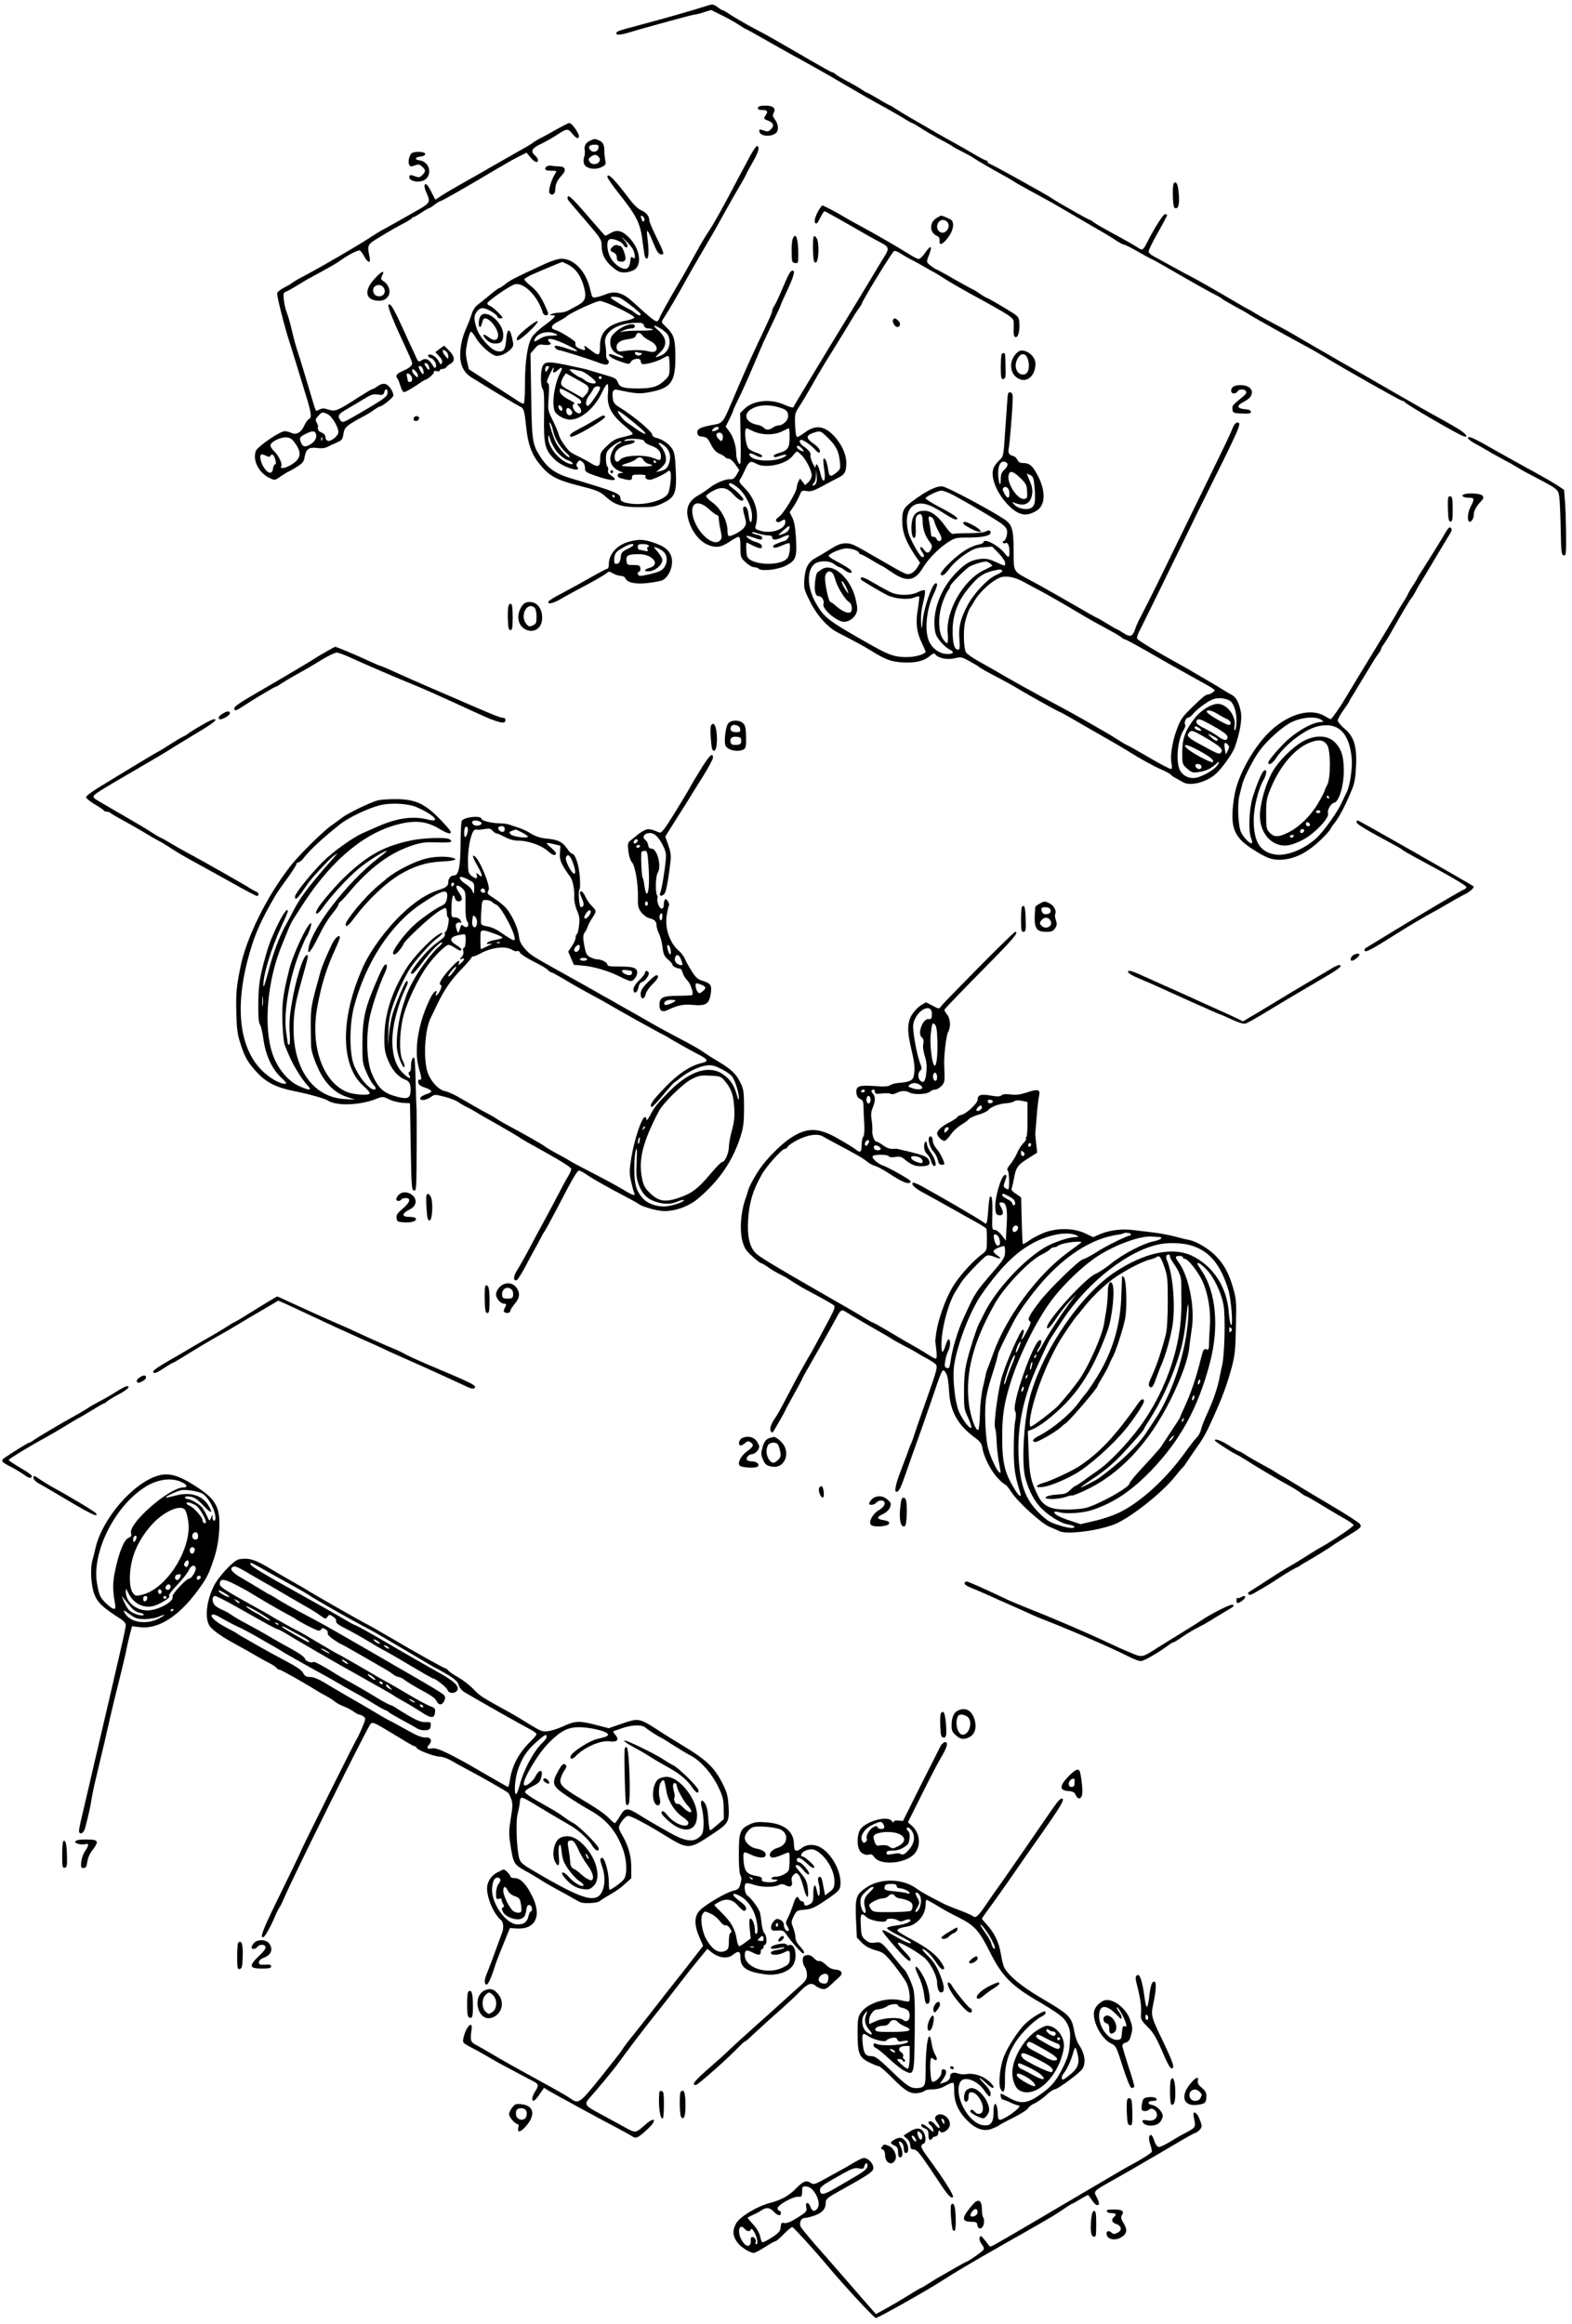 <?xml version="1.0" standalone="no"?>
<!DOCTYPE svg PUBLIC "-//W3C//DTD SVG 20010904//EN"
 "http://www.w3.org/TR/2001/REC-SVG-20010904/DTD/svg10.dtd">
<svg version="1.0" xmlns="http://www.w3.org/2000/svg"
 width="1087pt" height="1606pt" viewBox="0 0 1087 1606"
 preserveAspectRatio="xMidYMid meet">
<g transform="translate(0,1606) scale(0.1,-0.1)"
fill="#000000" stroke="none">
<path d="M4905 16025 c-96 -31 -305 -91 -470 -135 -163 -43 -168 -45 -173 -58
-5 -17 28 -15 100 7 35 11 88 26 118 34 30 9 114 31 185 51 72 20 136 36 143
36 7 0 35 7 61 16 l48 15 79 -39 c44 -22 96 -52 117 -66 21 -14 40 -26 43 -26
3 0 74 -39 157 -87 84 -47 159 -90 167 -94 13 -6 144 -79 232 -129 15 -8 64
-37 110 -64 116 -68 209 -121 308 -175 47 -26 104 -59 127 -74 24 -15 46 -27
49 -27 4 0 30 -15 58 -33 28 -19 87 -53 131 -77 44 -23 87 -47 95 -54 8 -6 38
-22 65 -35 28 -14 62 -33 77 -43 28 -19 117 -71 208 -121 30 -16 60 -34 65
-38 11 -8 67 -40 195 -109 41 -22 96 -53 121 -68 26 -15 107 -62 180 -105 170
-98 166 -96 216 -129 23 -15 47 -28 53 -28 7 0 52 -22 100 -50 48 -27 90 -50
92 -50 3 0 77 -41 164 -92 179 -103 236 -134 279 -156 17 -8 37 -20 45 -27 8
-7 47 -29 85 -50 39 -21 86 -47 105 -60 34 -22 307 -174 405 -226 28 -15 82
-46 120 -69 132 -81 520 -300 531 -300 7 0 14 -3 16 -8 5 -13 368 -224 406
-236 40 -13 24 12 -30 47 -29 18 -93 55 -143 82 -49 26 -184 103 -300 170
-115 67 -286 165 -380 218 -93 54 -219 126 -280 162 -60 36 -144 82 -185 103
-41 21 -93 50 -115 64 -22 14 -45 27 -50 29 -6 2 -44 24 -85 48 -156 92 -257
149 -310 177 -30 15 -96 51 -145 78 -50 28 -104 58 -120 66 -16 9 -31 22 -33
30 -1 9 27 67 63 130 36 63 65 118 65 123 0 4 -6 7 -14 7 -13 0 -76 -100 -124
-195 -27 -53 -32 -57 -58 -40 -32 21 -83 50 -199 113 -55 30 -107 61 -116 68
-8 8 -19 14 -22 14 -8 0 -205 111 -257 145 -19 13 -57 35 -85 51 -27 15 -117
65 -199 111 -82 45 -153 83 -157 83 -5 0 -9 5 -9 10 0 6 -4 10 -9 10 -5 0 -42
19 -83 43 -40 24 -102 59 -138 79 -36 19 -92 51 -125 70 -33 20 -105 61 -159
92 -54 31 -111 66 -126 76 -16 11 -30 20 -33 20 -3 0 -40 20 -81 45 -42 25
-79 45 -82 45 -3 0 -18 9 -34 20 -15 11 -58 36 -96 56 -38 20 -76 42 -85 50
-8 8 -19 14 -23 14 -7 0 -57 28 -276 155 -74 43 -155 89 -180 103 -25 13 -79
42 -120 64 -41 23 -98 56 -126 74 -28 19 -54 34 -58 34 -5 0 -19 9 -33 20 -25
19 -36 22 -58 15z"/>
<path d="M5247 15323 c-14 -14 -6 -23 21 -23 39 0 45 -9 26 -37 -15 -23 -14
-25 15 -36 39 -14 47 -36 22 -60 -16 -17 -24 -18 -50 -9 -25 9 -31 8 -31 -2 0
-37 78 -47 116 -15 20 17 17 62 -7 92 -16 22 -18 30 -9 47 17 31 -4 50 -55 50
-23 0 -45 -3 -48 -7z"/>
<path d="M3845 15164 c-44 -25 -89 -50 -100 -55 -20 -9 -50 -27 -69 -42 -6 -5
-63 -37 -126 -73 -63 -36 -135 -77 -160 -91 -25 -15 -74 -43 -110 -63 -166
-94 -217 -124 -242 -142 l-28 -18 -25 49 c-13 27 -29 52 -34 55 -21 13 -21
-16 0 -61 26 -57 21 -67 -52 -109 -178 -101 -238 -135 -260 -146 -13 -7 -49
-29 -79 -49 -94 -61 -320 -193 -448 -261 -43 -22 -84 -46 -92 -53 -8 -7 -34
-22 -56 -33 -23 -12 -44 -28 -47 -36 -6 -14 51 -238 88 -350 7 -23 30 -95 50
-161 20 -66 50 -163 66 -216 32 -106 36 -137 15 -145 -7 -3 -21 -22 -31 -43
-22 -50 -55 -69 -90 -53 -14 7 -35 12 -46 12 -34 0 -188 -106 -200 -137 -24
-64 21 -152 96 -187 35 -17 36 -17 79 14 25 16 47 30 50 30 2 0 27 14 55 31
42 26 52 38 57 68 10 58 29 72 85 65 33 -4 56 -2 76 9 15 8 45 22 65 30 32 14
37 21 43 59 7 46 21 58 143 123 21 11 52 30 69 43 17 12 34 22 38 22 17 0 95
63 95 76 0 29 -31 74 -55 80 -16 4 -34 -1 -54 -15 -16 -12 -33 -21 -38 -21 -4
0 -46 -25 -93 -55 -147 -95 -162 -101 -208 -86 -29 10 -44 10 -60 2 -11 -6
-23 -11 -25 -11 -3 0 -15 33 -26 73 -26 85 -45 151 -68 227 -9 30 -24 78 -33
105 -10 28 -28 93 -40 145 -12 52 -29 111 -37 130 -8 19 -17 58 -20 86 -5 44
-3 52 13 58 11 3 44 22 74 40 30 19 75 46 100 59 88 47 177 97 194 110 57 41
108 69 141 77 5 1 19 -15 30 -36 27 -51 50 -59 41 -13 -18 88 -19 88 77 145
48 30 115 68 150 86 34 18 64 36 65 40 2 4 8 8 12 8 5 0 29 14 53 30 25 17 48
30 52 30 3 0 21 11 39 25 18 14 37 25 41 25 9 0 176 95 360 205 66 39 146 85
178 101 l58 29 27 -33 c28 -33 52 -42 52 -19 0 8 -9 22 -20 32 -33 30 -24 49
38 79 31 15 80 42 107 60 73 48 81 49 107 18 31 -37 45 -45 51 -28 7 17 -48
96 -66 96 -6 0 -48 -21 -92 -46z m-1165 -1818 c0 -20 -16 -35 -87 -79 -49 -29
-119 -71 -157 -92 -66 -37 -69 -37 -82 -20 -23 31 -16 43 49 80 34 20 87 51
117 70 46 28 61 33 93 28 33 -5 39 -3 44 16 7 29 23 27 23 -3z m-415 -148 c29
-13 75 -89 75 -124 0 -26 -53 -69 -75 -60 -8 3 -15 15 -15 26 0 13 -10 24 -25
30 -23 9 -30 20 -26 43 1 4 -4 17 -10 28 -9 17 -7 25 12 45 26 28 29 28 64 12z
m-80 -138 c8 -27 -10 -57 -47 -76 -34 -18 -50 -9 -62 32 -5 18 0 26 31 42 49
26 70 27 78 2z m-142 -67 c49 -68 35 -113 -46 -154 -36 -19 -64 -18 -52 1 9
14 -19 73 -48 100 -15 14 -27 32 -27 42 0 23 68 58 110 55 28 -2 40 -10 63
-44z m184 25 c-3 -8 -6 -5 -6 6 -1 11 2 17 5 13 3 -3 4 -12 1 -19z m-385 -109
c16 -8 22 -8 29 2 11 18 25 3 34 -33 5 -17 3 -28 -3 -28 -6 0 -12 -12 -14 -27
-5 -42 -32 -40 -62 4 -26 38 -35 93 -15 93 6 0 20 -5 31 -11z"/>
<path d="M4085 15090 c-32 -13 -48 -37 -42 -67 3 -15 1 -37 -4 -50 -5 -13 -5
-33 0 -47 13 -32 79 -43 122 -20 28 14 30 19 24 47 -3 18 -6 43 -6 57 1 46 -8
66 -34 78 -30 14 -33 14 -60 2z m53 -52 c-4 -28 -39 -36 -57 -14 -18 21 -5 36
30 36 26 0 30 -3 27 -22z m3 -64 c9 -11 10 -20 2 -32 -14 -22 -53 -22 -67 1
-9 15 -7 21 8 33 25 18 40 18 57 -2z"/>
<path d="M5190 14988 c-19 -35 -58 -108 -87 -163 -97 -186 -174 -324 -213
-380 -15 -22 -46 -74 -68 -115 -22 -41 -64 -115 -92 -165 -89 -151 -92 -158
-132 -229 -21 -38 -38 -72 -38 -75 0 -4 -5 -12 -12 -19 -11 -11 -35 7 -168
128 -74 68 -125 83 -191 56 -19 -7 -47 -17 -64 -20 -30 -6 -30 -6 -46 62 -29
119 -112 205 -198 204 -20 0 -71 -16 -116 -37 -208 -96 -242 -114 -271 -139
-18 -14 -36 -26 -40 -26 -5 0 -35 -22 -66 -48 -32 -26 -70 -57 -86 -69 -16
-12 -34 -40 -41 -65 -7 -24 -26 -72 -42 -108 -18 -41 -31 -92 -35 -138 -9 -94
16 -154 79 -192 22 -14 55 -34 73 -45 66 -42 230 -139 256 -153 32 -15 33 -20
48 -156 10 -97 35 -169 77 -225 77 -101 121 -126 303 -172 113 -29 130 -37
173 -76 62 -54 108 -68 232 -68 87 0 107 3 157 27 85 40 98 70 91 223 -4 96
-9 127 -24 152 -22 35 -68 67 -111 77 -16 3 -28 13 -28 21 0 23 -133 133 -231
193 -27 16 -38 31 -41 54 -8 52 1 71 31 64 127 -27 151 -29 218 -17 151 27
183 68 183 239 0 128 -9 160 -63 211 -36 34 -36 34 -19 60 33 50 106 175 167
286 25 46 135 235 165 285 5 8 38 66 72 128 84 151 88 157 131 230 20 35 37
65 37 68 0 3 21 41 46 85 41 73 50 109 27 109 -5 0 -24 -28 -43 -62z m-1261
-757 c50 -26 86 -75 106 -144 23 -80 15 -108 -41 -138 -25 -13 -55 -30 -67
-36 -12 -7 -38 -13 -57 -14 -19 0 -44 -4 -55 -9 -19 -8 -18 -9 4 -9 23 -1 23
-2 8 -19 -9 -10 -41 -36 -71 -57 -29 -22 -63 -54 -75 -71 -32 -46 -51 -167
-51 -325 0 -90 -4 -139 -10 -139 -6 0 -23 8 -38 18 -15 11 -45 30 -67 44 -22
14 -92 60 -157 101 l-116 75 -13 57 c-10 47 -10 69 2 128 8 39 19 72 24 74 6
2 22 -17 35 -41 31 -55 113 -126 146 -126 31 0 73 21 98 49 18 19 18 26 7 77
-17 72 -35 65 -41 -16 -6 -71 -20 -87 -66 -76 -44 11 -121 99 -139 159 -19 64
-19 82 1 112 11 16 26 25 43 25 28 0 101 -44 101 -60 0 -6 10 -10 22 -10 20 0
18 4 -17 40 -21 22 -47 42 -57 46 -10 3 -18 11 -18 18 0 14 151 119 187 130
62 20 161 -78 197 -196 6 -21 36 -24 36 -4 0 7 -16 44 -35 82 -25 49 -50 80
-85 108 -27 21 -47 43 -44 47 3 5 26 19 52 31 47 21 205 87 210 88 1 0 20 -9
41 -19z m366 -234 c41 -24 135 -100 135 -108 0 -14 -15 -11 -41 10 -13 10 -28
20 -34 22 -24 10 -126 72 -131 80 -8 13 48 10 71 -4z m-13 -69 c60 -29 107
-57 105 -63 -2 -5 -28 -15 -58 -21 -126 -25 -182 -80 -180 -179 0 -65 -9 -69
-64 -25 -43 34 -50 36 -41 15 7 -18 -4 -19 -39 -3 -23 10 -29 20 -26 41 2 10
-106 78 -138 86 -39 11 -32 33 19 59 25 13 52 29 60 37 29 25 203 105 229 105
14 0 74 -23 133 -52z m171 -118 c3 -13 14 -20 30 -20 14 0 28 -3 31 -8 2 -4
-39 -8 -92 -7 -53 0 -108 -4 -122 -8 -19 -6 -18 -4 5 7 17 9 42 15 58 16 17 0
27 5 27 15 0 31 -83 7 -133 -39 -31 -28 -37 -40 -37 -74 0 -42 25 -73 71 -87
10 -4 19 -10 19 -16 0 -5 -22 0 -50 11 -27 11 -50 16 -50 11 0 -15 26 -31 84
-51 56 -19 57 -19 69 0 14 24 67 28 67 6 0 -8 4 -17 9 -21 14 -8 100 14 139
36 18 11 37 19 43 19 5 0 9 -31 9 -69 0 -67 -1 -69 -39 -104 -45 -41 -86 -52
-186 -52 -95 1 -121 9 -133 43 -8 23 -20 31 -73 46 -35 10 -82 25 -104 31 -22
7 -53 16 -70 19 -16 4 -41 9 -55 12 -176 39 -205 39 -220 -2 -14 -36 -12 -138
2 -152 10 -10 12 -59 10 -188 -3 -200 6 -234 76 -302 53 -51 191 -94 153 -48
-8 9 -7 18 3 31 11 16 15 16 32 4 11 -8 19 -26 19 -43 0 -26 5 -30 70 -53 117
-42 174 -41 110 1 -18 12 -24 23 -20 36 3 10 1 21 -5 25 -5 3 -10 28 -10 54 0
39 5 52 28 73 31 29 71 52 79 45 2 -3 -5 -8 -16 -12 -28 -9 -61 -66 -61 -107
0 -37 26 -69 70 -87 24 -9 24 -10 3 -10 -27 -1 -31 -27 -5 -35 66 -18 82 -18
82 3 0 19 6 21 51 21 34 0 48 -4 43 -11 -9 -15 17 -30 41 -23 35 11 89 37 107
52 16 13 18 13 24 -2 8 -22 -3 -122 -17 -147 -24 -46 -158 -83 -254 -70 -57 8
-75 16 -75 36 0 34 -25 44 -345 140 -104 31 -160 71 -209 149 -56 88 -58 107
-63 422 l-5 290 28 33 c24 29 32 33 66 28 37 -5 59 5 38 18 -5 3 -10 11 -10
16 0 17 59 1 139 -39 84 -41 82 -53 -5 -22 -72 25 -102 27 -84 5 7 -8 18 -15
24 -15 13 1 227 -67 274 -86 18 -8 42 -14 52 -14 21 0 27 24 10 35 -5 3 -9 20
-9 38 1 18 -2 48 -6 68 -16 81 76 145 211 148 44 1 52 -2 57 -19z m117 -22
c21 -13 44 -33 50 -46 24 -55 3 -116 -48 -138 -48 -20 -48 -18 -8 20 53 50 48
102 -18 158 -38 33 -28 36 24 6z m-720 -39 c10 -5 -2 -9 -35 -9 -33 0 -60 -7
-80 -20 -38 -25 -49 -25 -35 1 23 42 100 57 150 28z m592 -7 c7 -10 31 -27 53
-38 65 -31 59 -92 -7 -73 -39 11 -101 12 -164 4 -48 -7 -52 -6 -59 14 -10 34
19 60 78 67 37 5 51 12 54 25 7 24 28 24 45 1z m-9 -122 c8 0 8 -3 0 -11 -13
-13 -43 -5 -43 12 0 6 7 8 16 5 9 -3 21 -6 27 -6z m-643 -110 c-6 -11 -13 -20
-15 -20 -3 0 -5 9 -5 20 0 11 7 20 15 20 13 0 14 -4 5 -20z m37 -4 c-10 -25 6
-27 30 -4 29 27 37 20 18 -16 -40 -77 -60 -204 -41 -264 10 -29 67 -62 108
-62 78 0 173 82 224 195 14 30 30 53 35 50 5 -3 6 -32 3 -63 -9 -91 22 -149
128 -236 26 -21 46 -42 43 -46 -2 -4 -32 -13 -65 -20 -50 -11 -70 -21 -110
-59 -46 -43 -50 -51 -50 -94 0 -55 -14 -60 -70 -25 -19 12 -57 32 -83 45 -26
12 -54 28 -60 35 -32 33 -66 86 -73 113 -4 17 -23 61 -42 100 -34 69 -35 71
-28 161 5 70 3 93 -6 96 -10 4 -7 18 11 56 14 29 26 52 29 52 2 0 2 -6 -1 -14z
m190 -10 c24 -4 103 -64 103 -78 0 -16 -47 -8 -73 12 -14 11 -28 20 -31 20
-12 0 -76 45 -76 54 0 4 12 5 28 2 15 -4 37 -8 49 -10z m41 -99 c18 -14 15
-40 -8 -65 l-21 -22 -57 32 c-88 48 -92 52 -92 71 0 10 7 29 16 43 l17 24 66
-36 c36 -20 72 -41 79 -47z m102 53 c0 -5 -4 -10 -10 -10 -5 0 -10 5 -10 10 0
6 5 10 10 10 6 0 10 -4 10 -10z m-10 -72 c-1 -18 -73 -123 -85 -123 -20 0 -15
43 8 71 13 16 26 37 30 47 7 19 47 24 47 5z m-138 -82 c12 -18 9 -26 -9 -26
-15 0 -15 -1 0 -18 32 -35 10 -67 -24 -36 -21 19 -26 54 -6 54 6 1 -6 10 -28
22 -54 28 -75 47 -75 70 0 18 7 16 68 -18 37 -20 70 -42 74 -48z m-124 -60 c3
-12 -1 -17 -10 -14 -7 3 -15 13 -16 22 -3 12 1 17 10 14 7 -3 15 -13 16 -22z
m62 -11 c6 -8 9 -19 5 -25 -10 -17 -32 -11 -38 9 -8 32 12 42 33 16z m370 -35
c96 -75 152 -124 142 -128 -6 -2 -32 12 -58 30 -25 18 -58 41 -72 50 -26 17
-74 84 -55 77 6 -2 25 -15 43 -29z m-495 -110 c10 -49 48 -112 90 -149 20 -17
29 -31 21 -31 -17 0 -69 58 -92 101 -16 32 -44 117 -44 134 1 18 18 -20 25
-55z m30 -148 c20 -22 51 -46 70 -52 38 -13 50 -36 13 -25 -73 22 -150 118
-147 184 1 20 5 15 15 -20 8 -25 30 -64 49 -87z m600 79 c0 -8 18 -20 39 -28
53 -18 76 -40 76 -75 0 -32 -5 -33 -51 -14 -64 26 -205 20 -230 -10 -21 -26
-39 -16 -39 20 0 41 35 71 96 84 56 11 59 36 3 27 -29 -4 -39 -3 -30 3 22 16
136 10 136 -7z m133 -27 c38 -27 54 -69 42 -113 -12 -45 -24 -57 -65 -67 l-30
-7 28 22 c15 13 32 31 37 42 14 25 -2 84 -31 115 -25 27 -15 32 19 8z m-138
-104 c6 -11 22 -23 35 -26 50 -12 23 -19 -80 -19 -58 0 -105 3 -105 7 0 4 19
12 42 18 22 7 47 18 55 26 20 20 40 17 53 -6z m85 -10 c3 -5 1 -10 -4 -10 -6
0 -11 5 -11 10 0 6 2 10 4 10 3 0 8 -4 11 -10z m-285 -240 c0 -5 -2 -10 -4
-10 -3 0 -8 5 -11 10 -3 6 -1 10 4 10 6 0 11 -4 11 -10z"/>
<path d="M3320 13871 c-12 -24 -13 -71 -1 -71 5 0 11 14 15 30 3 17 11 30 19
30 39 0 101 -87 90 -129 -7 -27 -33 -27 -67 0 -37 29 -46 15 -13 -18 19 -19
37 -27 62 -27 41 0 55 15 55 59 0 90 -126 189 -160 126z"/>
<path d="M3660 13806 c-74 -58 -96 -84 -83 -97 11 -11 147 114 141 131 -1 5
-28 -10 -58 -34z"/>
<path d="M4220 12800 c0 -5 5 -10 10 -10 6 0 10 5 10 10 0 6 -4 10 -10 10 -5
0 -10 -4 -10 -10z"/>
<path d="M4116 13159 c-26 -16 -75 -44 -107 -60 -61 -32 -76 -45 -64 -57 13
-14 249 123 239 139 -8 13 -13 11 -68 -22z"/>
<path d="M2843 14998 c-16 -21 -23 -62 -13 -78 7 -12 15 -13 39 -3 25 9 33 8
50 -9 26 -23 26 -33 1 -58 -16 -16 -25 -18 -45 -10 -36 14 -45 13 -45 -5 0
-21 43 -36 80 -28 83 16 75 133 -10 145 -36 4 -31 22 8 26 20 2 32 9 32 18 0
18 -83 20 -97 2z"/>
<path d="M3788 14913 c-10 -2 -18 -11 -18 -19 0 -10 12 -14 41 -14 40 0 41 0
27 -22 -27 -42 -49 -120 -37 -134 17 -20 39 -5 39 28 0 35 13 63 47 99 31 34
22 59 -22 59 -18 0 -39 2 -47 4 -7 2 -21 2 -30 -1z"/>
<path d="M4200 14837 c0 -8 40 -66 90 -128 107 -135 135 -189 150 -294 6 -44
13 -95 16 -113 3 -20 10 -32 17 -29 14 4 15 55 4 141 -9 73 -1 67 40 -32 24
-59 36 -78 53 -80 27 -4 24 7 -36 129 -24 49 -44 96 -44 105 0 29 -21 56 -55
70 -20 8 -51 37 -74 67 -110 146 -161 199 -161 164z m256 -290 c1 -9 -2 -17
-7 -17 -5 0 -9 2 -9 4 0 2 -3 12 -7 22 -4 11 -2 15 7 12 7 -2 14 -12 16 -21z"/>
<path d="M8117 14794 c-12 -12 -8 -162 4 -170 25 -15 37 20 30 95 -5 68 -17
92 -34 75z"/>
<path d="M3926 14701 c-4 -6 -2 -19 6 -28 7 -9 61 -73 121 -142 101 -118 107
-127 107 -169 0 -59 24 -106 77 -150 37 -30 52 -36 86 -35 23 1 52 11 67 21
51 39 33 144 -39 219 -48 49 -84 59 -129 32 -18 -10 -35 -19 -36 -19 -2 0 -37
39 -79 88 -138 161 -173 196 -181 183z m450 -363 c8 -15 14 -37 14 -49 0 -17
-3 -19 -14 -10 -12 10 -15 6 -18 -25 -2 -22 -10 -41 -20 -48 -26 -16 -84 19
-114 69 -28 48 -33 122 -9 131 22 9 84 -15 95 -37 6 -10 15 -19 20 -19 18 0
10 24 -17 54 -24 26 -22 26 10 -4 21 -19 45 -47 53 -62z"/>
<path d="M4236 14355 c-21 -22 -20 -28 7 -40 14 -7 22 -19 22 -35 0 -20 6 -26
27 -28 19 -2 28 2 32 16 7 20 -21 92 -35 92 -4 0 -14 3 -22 6 -8 3 -22 -2 -31
-11z"/>
<path d="M5668 14618 c-29 -45 -42 -88 -30 -100 8 -8 17 2 33 36 13 25 26 46
30 46 6 0 134 -72 309 -173 19 -11 56 -31 83 -45 51 -26 56 -40 29 -84 -9 -14
-64 -104 -121 -200 -57 -95 -132 -218 -166 -273 -113 -185 -128 -210 -236
-389 -60 -98 -110 -183 -112 -189 -2 -7 -26 -1 -64 16 -98 44 -217 30 -278
-31 l-27 -27 3 -172 c2 -94 1 -175 -3 -179 -9 -8 -28 38 -27 69 0 52 -20 118
-46 152 l-27 37 26 52 c14 28 26 55 26 59 0 4 20 48 44 96 24 49 67 145 95
213 29 67 60 141 70 163 100 210 121 256 121 260 0 3 20 48 45 101 43 92 55
134 36 134 -15 0 -27 -21 -71 -125 -23 -55 -48 -108 -56 -119 -8 -11 -14 -26
-14 -33 0 -13 -20 -58 -108 -243 -50 -107 -85 -185 -149 -335 -88 -207 -81
-198 -157 -212 -85 -16 -108 -28 -104 -56 2 -17 11 -23 36 -25 28 -3 36 -10
58 -53 18 -36 35 -54 59 -65 18 -7 36 -18 40 -24 3 -5 14 -10 24 -10 10 0 31
-18 46 -40 l27 -39 -19 -33 c-15 -25 -26 -32 -45 -30 -30 3 -106 -29 -145 -62
-15 -12 -50 -36 -77 -51 -58 -34 -81 -78 -72 -139 15 -88 74 -174 140 -201 56
-23 91 -19 149 20 28 19 57 35 64 35 9 0 13 -21 13 -71 0 -69 1 -73 36 -105
19 -19 45 -34 58 -34 12 0 27 -5 33 -11 19 -19 132 -6 186 21 70 35 79 58 71
188 -4 74 -12 118 -25 144 l-19 38 29 42 c15 24 34 58 41 77 12 31 16 33 49
27 29 -4 49 2 111 36 41 23 92 49 112 59 40 21 50 40 50 102 0 56 -32 126 -82
181 -69 75 -132 82 -206 26 -22 -16 -44 -30 -51 -30 -8 0 -13 27 -15 81 -3 77
-1 84 28 128 17 25 59 96 93 156 34 61 90 155 125 210 57 91 136 220 161 263
6 10 20 32 33 49 12 17 22 33 22 36 0 14 194 332 221 361 5 5 24 -1 46 -16 21
-13 58 -35 83 -47 25 -13 63 -34 85 -47 22 -13 47 -27 55 -31 8 -4 46 -26 84
-51 37 -24 139 -82 225 -129 86 -46 178 -99 204 -116 45 -30 48 -35 47 -72 -3
-71 0 -85 15 -85 17 0 28 49 23 105 -3 37 -6 40 -108 101 -58 35 -109 63 -113
64 -5 0 -28 14 -52 30 -24 17 -46 30 -48 30 -3 0 -60 32 -128 70 -67 39 -125
70 -128 70 -3 0 -19 11 -36 24 -29 23 -29 25 -17 58 33 81 22 93 -23 28 -15
-22 -34 -40 -42 -40 -7 0 -30 11 -51 24 -79 50 -261 155 -347 201 -49 26 -106
58 -125 70 -36 23 -136 75 -144 75 -2 0 -10 -10 -18 -22z m-283 -1373 c52 -15
65 -27 65 -62 0 -28 -37 -63 -65 -63 -12 0 -30 -7 -41 -15 -24 -18 -48 -19
-63 -1 -7 8 -26 17 -44 20 -76 14 -101 67 -49 104 46 33 122 40 197 17z m-415
-144 c0 -9 -24 -21 -42 -21 -6 0 -6 6 2 15 14 16 40 20 40 6z m238 -21 c58
-28 146 -29 200 -1 22 11 44 21 47 21 3 0 5 -29 5 -63 0 -72 -13 -91 -74 -108
-20 -5 -36 -14 -36 -19 0 -13 10 -12 49 1 37 13 52 6 22 -10 -63 -34 -202 -31
-232 5 -18 22 -4 27 30 10 34 -18 51 -20 51 -7 0 5 -17 15 -37 21 -21 7 -45
19 -54 27 -24 21 -37 143 -15 143 1 0 21 -9 44 -20z m515 -44 c57 -55 77 -94
84 -163 6 -52 4 -56 -23 -79 -42 -34 -51 -30 -58 24 -7 49 -21 81 -31 71 -3
-4 -2 -33 3 -65 16 -96 -7 -120 -27 -29 -12 52 -31 75 -31 38 0 -10 -9 2 -21
26 -11 25 -18 50 -15 56 5 14 -13 37 -46 59 -28 18 -38 46 -17 46 16 0 71 -39
96 -68 12 -15 25 -23 29 -20 12 13 -5 37 -45 65 -48 33 -48 54 -1 70 52 18 54
17 103 -31z m-727 19 c4 -8 3 -23 0 -32 -6 -15 -9 -15 -28 4 -21 22 -18 43 8
43 8 0 17 -7 20 -15z m549 -95 c10 -11 15 -20 11 -20 -14 0 -46 21 -46 30 0
16 16 11 35 -10z m-2 -46 c32 -32 70 -107 70 -140 0 -14 -11 -35 -23 -46 l-23
-21 -17 23 -18 23 -11 -21 c-6 -11 -11 -28 -11 -38 0 -31 -88 -178 -120 -203
-24 -17 -29 -26 -21 -34 9 -9 17 -8 31 1 26 16 30 15 30 -7 0 -48 -96 -82
-170 -60 -38 12 -41 15 -34 38 25 88 -6 188 -79 260 -35 36 -40 44 -29 59 7 9
23 41 36 70 26 55 36 60 76 37 61 -35 203 -5 249 52 14 18 29 33 32 33 4 0 18
-12 32 -26z m93 -203 c-10 -9 -16 -11 -16 -4 0 7 5 15 10 18 6 3 11 25 12 48
l1 42 4 -44 c3 -31 0 -49 -11 -60z m-533 -22 c50 -41 97 -135 97 -194 0 -59
-16 -58 -23 1 -5 48 -18 71 -35 60 -6 -3 -4 -27 6 -60 14 -51 14 -57 -2 -81
-17 -26 -94 -67 -108 -58 -5 2 -8 20 -8 40 0 63 -47 149 -102 189 -27 19 -48
40 -45 47 2 6 23 22 48 35 59 31 96 24 143 -28 33 -37 66 -52 66 -31 0 11 -47
59 -79 81 -11 8 -21 18 -21 22 0 17 27 7 63 -23z m-199 -149 c24 -22 48 -40
55 -40 6 0 11 -10 11 -22 0 -12 5 -48 12 -80 11 -51 10 -60 -4 -74 -46 -46
-158 54 -186 165 -24 97 33 123 112 51z m552 -138 c-4 -11 -21 -25 -38 -31
-45 -16 -45 -14 -2 23 42 37 49 38 40 8z m-148 -42 c22 0 32 -5 32 -15 0 -20
28 -19 73 4 20 10 39 15 42 11 6 -9 -21 -40 -34 -40 -5 0 -25 -7 -46 -16 -26
-10 -34 -19 -27 -26 7 -7 25 -3 57 11 27 12 50 19 53 17 10 -11 3 -78 -11
-100 -41 -62 -256 -54 -281 9 -6 16 -9 95 -3 95 1 0 20 -9 42 -20 48 -24 68
-25 63 -3 -2 10 -18 21 -38 26 -33 8 -75 36 -67 44 2 2 23 -4 47 -12 52 -19
60 -19 60 -1 0 8 -15 17 -35 20 -19 4 -35 11 -35 15 0 5 17 3 38 -5 20 -7 52
-13 70 -14z"/>
<path d="M6479 14555 c-53 -29 -54 -100 -3 -124 16 -7 23 -18 21 -32 -4 -39
20 -31 57 17 35 46 46 93 28 120 -5 8 -69 36 -76 34 -1 -1 -13 -7 -27 -15z
m69 -27 c35 -35 -15 -99 -53 -68 -30 25 -12 80 25 80 9 0 21 -5 28 -12z"/>
<path d="M5481 14408 c-5 -13 -8 -54 -7 -93 1 -65 3 -70 24 -73 21 -3 22 0 22
61 0 110 -18 159 -39 105z"/>
<path d="M5625 14419 c-3 -9 -5 -51 -3 -95 2 -62 6 -79 18 -79 22 0 27 142 6
170 -13 17 -15 18 -21 4z"/>
<path d="M2586 14129 c-64 -71 -61 -132 8 -145 44 -8 73 2 91 30 19 29 4 78
-31 101 -20 13 -22 19 -14 35 26 49 0 39 -54 -21z m62 -51 c22 -22 14 -57 -13
-64 -31 -8 -55 10 -55 41 0 33 44 47 68 23z"/>
<path d="M2686 13952 c-7 -12 38 -122 135 -329 16 -34 29 -67 29 -73 0 -18
-21 -35 -67 -55 -42 -19 -51 -32 -35 -51 5 -5 14 -28 21 -51 6 -24 18 -43 26
-43 7 0 42 19 77 42 35 24 65 43 68 43 16 2 60 40 60 52 0 10 6 12 20 8 11 -4
20 -2 20 4 0 6 9 11 20 11 10 0 23 6 27 13 4 6 17 17 28 23 33 18 30 51 -9 90
l-35 35 -31 -22 -30 -23 26 -27 c18 -19 24 -33 20 -46 -7 -16 -9 -15 -22 9
-14 27 -42 48 -63 48 -18 0 -13 -18 7 -24 23 -8 43 -41 36 -61 -5 -13 -11 -10
-25 15 -23 37 -45 47 -70 32 -27 -17 -26 -17 -52 41 -14 28 -52 113 -86 187
-63 137 -84 170 -95 152z m402 -324 c7 -7 12 -21 12 -32 -1 -20 -1 -20 -20 3
-29 34 -22 59 8 29z m-123 -99 c10 -31 0 -33 -19 -4 -14 21 -14 25 -2 25 8 0
18 -9 21 -21z m-39 -24 c9 -38 -2 -41 -21 -6 -14 27 -14 31 0 31 8 0 17 -11
21 -25z m-52 -11 c9 -8 16 -23 16 -31 0 -14 -3 -14 -20 2 -11 10 -20 24 -20
32 0 17 5 17 24 -3z m-36 -26 c17 -17 15 -48 -3 -48 -8 0 -15 3 -15 8 0 4 -3
17 -6 30 -7 24 5 29 24 10z"/>
<path d="M6175 13850 c-8 -13 13 -50 29 -50 22 0 26 27 7 44 -20 19 -27 20
-36 6z"/>
<path d="M7039 13628 c-68 -55 -62 -158 11 -188 57 -24 110 28 110 107 0 58
-82 113 -121 81z m70 -56 c14 -50 1 -96 -28 -100 -48 -7 -74 54 -46 107 24 47
61 43 74 -7z"/>
<path d="M6927 13613 c-4 -3 -7 -44 -7 -90 0 -64 3 -83 14 -83 19 0 22 15 19
90 -1 36 -2 71 -3 78 0 13 -13 16 -23 5z"/>
<path d="M8538 13393 c-18 -5 -31 -30 -22 -44 8 -14 32 -10 42 7 10 18 53 16
59 -3 3 -7 -4 -19 -14 -27 -82 -67 -84 -69 -81 -95 3 -25 6 -26 66 -29 50 -2
62 0 62 12 0 10 -13 16 -42 18 -52 4 -59 23 -18 45 48 27 57 36 65 60 13 45
-48 74 -117 56z"/>
<path d="M6968 13326 c-1 -14 -3 -38 -4 -53 -1 -16 -7 -104 -14 -198 -11 -169
-11 -170 -41 -197 -16 -15 -34 -39 -39 -54 -22 -56 16 -159 87 -239 77 -86
135 -101 210 -55 65 39 66 143 1 258 -32 57 -52 72 -95 72 -20 0 -31 7 -38 22
-6 13 -19 25 -30 27 -27 5 -36 21 -30 51 7 36 25 255 27 325 2 49 -1 60 -15
63 -12 3 -17 -4 -19 -22z m-2 -471 c4 -9 -4 -25 -20 -40 -20 -19 -26 -34 -26
-66 0 -56 -11 -43 -17 19 -5 62 10 102 37 102 11 0 23 -7 26 -15z m89 -98 c40
-39 45 -49 47 -93 3 -44 1 -49 -20 -52 -48 -7 -124 114 -107 168 10 30 30 24
80 -23z m100 -79 c7 -94 -1 -122 -36 -133 -32 -10 -84 3 -105 27 -19 21 -19
21 1 13 69 -28 113 -6 122 61 4 29 -1 55 -16 89 -11 26 -21 49 -21 50 0 2 11
-2 24 -8 21 -10 24 -20 31 -99z m-175 -29 c0 -38 -15 -37 -36 2 -13 26 -13 33
-3 40 20 12 39 -9 39 -42z"/>
<path d="M2873 13183 c-18 -6 -16 -33 1 -33 19 0 31 19 20 30 -5 4 -15 5 -21
3z"/>
<path d="M8524 13103 c-18 -46 -49 -110 -192 -403 -60 -124 -165 -337 -232
-475 -114 -235 -142 -290 -211 -425 -16 -29 -34 -68 -39 -86 -18 -54 -34 -60
-80 -30 -22 14 -42 26 -45 26 -2 0 -34 18 -70 40 -36 22 -67 40 -69 40 -4 0
-41 21 -251 142 -71 41 -166 94 -210 117 -121 65 -115 54 -116 200 0 152 -10
186 -64 222 -99 66 -393 222 -427 227 -41 5 -109 -28 -205 -99 -67 -50 -76
-68 -74 -148 1 -72 25 -133 86 -226 l37 -55 -19 -32 c-11 -18 -31 -37 -45 -42
-29 -10 -28 -11 -218 99 -185 107 -190 110 -235 110 -30 0 -56 -11 -103 -40
-34 -22 -78 -48 -97 -58 -55 -29 -77 -69 -83 -148 -4 -65 -3 -72 39 -156 49
-98 122 -179 193 -215 109 -56 185 -97 231 -126 98 -61 137 -75 215 -80 88 -5
148 9 188 43 26 22 31 23 42 10 21 -25 84 -37 133 -24 42 10 48 9 103 -22 33
-18 61 -35 64 -38 7 -8 39 -26 150 -84 52 -28 106 -58 120 -67 28 -19 281
-160 287 -160 3 0 35 -17 71 -38 37 -22 132 -76 212 -122 80 -45 161 -93 180
-105 89 -56 190 -112 240 -133 30 -13 60 -29 65 -35 6 -7 21 -18 35 -25 14 -7
36 -20 50 -28 50 -30 164 0 229 59 42 39 115 141 129 182 36 102 52 194 42
245 -13 67 -33 103 -67 120 -15 8 -39 22 -53 31 -14 9 -65 40 -115 69 -49 29
-106 61 -125 73 -19 11 -55 31 -80 45 -149 82 -272 157 -277 168 -3 7 4 30 15
51 18 34 289 587 362 738 15 33 52 107 81 165 257 515 268 540 235 540 -10 0
-23 -15 -32 -37z m-1954 -454 c44 -20 242 -134 336 -195 36 -23 53 -41 57 -60
5 -29 -10 -74 -25 -74 -5 0 -6 -5 -3 -10 4 -6 11 -7 17 -4 15 10 28 -16 28
-58 0 -45 -5 -47 -33 -12 -45 57 -147 109 -147 75 0 -5 -18 -12 -40 -16 -22
-4 -67 -24 -98 -46 -67 -44 -166 -144 -157 -159 10 -16 31 -1 65 46 18 25 63
66 102 92 59 39 78 46 129 50 l60 4 45 -46 c24 -25 44 -55 44 -66 0 -25 4 -25
-65 6 -46 21 -67 25 -106 21 -67 -8 -105 -30 -173 -101 -96 -101 -152 -240
-144 -362 3 -51 9 -68 37 -103 18 -23 46 -48 62 -57 40 -20 36 -34 -10 -34
-50 0 -101 34 -125 84 -35 71 -21 224 29 328 27 57 32 82 13 76 -24 -8 -79
-169 -87 -253 -7 -64 -9 -71 -11 -35 -4 64 -1 96 16 167 9 34 13 67 9 72 -3 6
-21 2 -45 -10 -47 -25 -131 -27 -184 -5 -19 8 -73 37 -120 65 -58 34 -88 47
-92 39 -4 -7 -1 -16 7 -20 8 -5 41 -25 74 -45 33 -20 78 -45 100 -56 50 -25
144 -34 185 -17 17 7 33 10 36 8 2 -3 -2 -41 -9 -86 -17 -95 -9 -162 28 -237
14 -29 25 -55 25 -58 0 -17 -65 -37 -122 -38 -84 -2 -125 11 -238 74 -309 174
-338 195 -394 291 -62 103 -70 223 -20 273 30 30 107 32 144 3 14 -11 30 -20
35 -20 6 0 21 -9 35 -20 28 -22 54 -26 48 -8 -4 12 -41 36 -120 78 -21 11 -38
24 -38 28 0 16 87 52 123 52 38 0 87 -18 87 -32 0 -4 5 -8 10 -8 6 0 40 -18
76 -40 36 -22 68 -40 70 -40 3 0 34 -20 71 -45 102 -70 159 -62 214 30 35 59
107 133 169 174 54 35 58 36 155 36 93 1 145 13 145 34 0 16 -13 20 -34 8 -12
-7 -60 -12 -116 -12 -52 0 -101 -2 -109 -5 -9 -3 -30 17 -56 55 -51 71 -97
105 -143 105 -53 0 -79 -24 -87 -80 -8 -57 2 -113 18 -107 8 2 11 27 9 73 -3
54 0 73 12 83 23 20 36 4 36 -45 0 -49 18 -101 49 -140 16 -21 18 -30 9 -50
-14 -30 -31 -31 -51 -1 -8 12 -18 19 -22 15 -4 -4 0 -17 9 -30 19 -27 20 -38
4 -38 -17 0 -86 123 -98 174 -35 152 33 231 153 181 20 -8 64 -33 98 -55 34
-22 69 -40 76 -40 35 0 -1 28 -100 80 -59 30 -107 60 -107 66 0 12 85 53 110
53 8 1 35 -9 60 -20z m-108 -197 c5 -18 18 -47 28 -65 11 -18 20 -40 20 -49 0
-22 -26 -24 -34 -3 -3 8 -12 15 -21 15 -8 0 -15 3 -16 8 -3 32 -8 63 -14 96
-7 34 -6 38 10 35 11 -3 22 -17 27 -37z m384 -286 c10 -8 17 -16 14 -18 -3 -2
-31 -16 -63 -32 -138 -69 -258 -281 -244 -432 4 -35 2 -66 -3 -69 -4 -3 -19
12 -32 32 -32 53 -32 163 1 253 13 36 30 72 38 81 7 8 13 21 13 28 0 10 77 90
126 130 15 13 91 39 120 40 5 1 19 -5 30 -13z m84 -54 c0 -4 -21 -17 -48 -29
-55 -26 -147 -123 -191 -205 -49 -92 -64 -151 -57 -234 4 -60 3 -74 -9 -74
-25 0 -37 40 -38 125 -1 111 34 208 108 297 66 81 98 104 166 122 52 13 69 13
69 -2z m145 -72 c27 -15 84 -45 125 -67 67 -36 178 -100 310 -179 25 -15 83
-47 130 -72 47 -25 96 -53 109 -63 13 -11 28 -19 33 -19 4 0 69 -35 143 -77
158 -91 174 -100 325 -184 168 -93 159 -86 136 -104 -11 -8 -26 -15 -33 -15
-16 0 -37 -17 -122 -100 -57 -56 -70 -76 -95 -145 -31 -86 -46 -181 -35 -233
4 -18 3 -35 -2 -37 -4 -3 -74 33 -154 80 -80 47 -148 85 -151 85 -3 0 -29 15
-57 33 -29 19 -72 45 -97 59 -25 14 -83 48 -130 75 -47 27 -132 74 -190 105
-58 30 -123 66 -145 78 -22 13 -65 36 -95 52 -30 17 -95 53 -143 81 -49 29
-123 71 -165 94 -42 23 -84 52 -92 64 -16 24 -20 143 -8 204 8 37 29 98 37
105 3 3 14 21 25 40 39 72 142 162 197 173 40 7 90 -4 144 -33z m1426 -821
c28 -15 49 -73 49 -137 0 -34 -4 -64 -10 -67 -6 -4 -7 5 -4 24 13 62 -38 141
-100 155 -44 11 -127 -36 -176 -99 -65 -84 -84 -138 -85 -233 0 -83 0 -84 34
-114 30 -27 39 -30 78 -24 49 6 87 24 121 56 26 25 29 14 4 -16 -22 -28 -98
-70 -140 -79 -42 -9 -86 9 -108 43 -37 56 -24 217 22 290 8 12 12 27 9 32 -9
15 5 50 20 50 7 0 22 10 32 23 26 32 95 85 135 102 33 15 85 12 119 -6z m-80
-94 c22 -14 51 -30 64 -35 26 -10 35 -40 11 -40 -19 0 -144 73 -150 88 -9 21
32 14 75 -13z m-45 -75 c95 -53 119 -73 111 -93 -7 -19 -28 -14 -72 19 -16 12
-53 33 -82 48 -55 27 -68 40 -58 56 10 16 24 12 101 -30z m-80 -25 c10 -8 14
-15 7 -15 -19 0 -43 11 -43 21 0 13 14 11 36 -6z m48 -68 c96 -56 118 -79 98
-99 -13 -13 -21 -9 -151 62 -74 40 -88 55 -71 74 18 23 25 21 124 -37z m49 13
c15 -7 27 -17 27 -22 0 -15 -19 -8 -47 18 -29 27 -26 27 20 4z m97 -97 l-14
-28 -6 35 c-8 44 -2 56 18 36 13 -13 14 -19 2 -43z m-195 -3 c74 -41 103 -65
91 -77 -9 -9 -152 67 -178 95 -20 20 -20 22 -3 22 9 0 50 -18 90 -40z m10
-100 c9 -15 -3 -30 -20 -24 -23 9 -27 34 -5 34 10 0 22 -4 25 -10z"/>
<path d="M6666 12453 c-12 -12 -6 -18 49 -47 53 -29 89 -29 50 1 -34 25 -92
52 -99 46z"/>
<path d="M5680 12124 c-14 -10 -27 -19 -28 -20 -11 -8 -22 -94 -17 -126 5 -28
12 -38 26 -38 22 0 41 -32 33 -54 -11 -29 72 -107 130 -122 34 -8 81 19 96 56
11 26 10 42 -4 102 -36 147 -161 254 -236 202z m78 -26 c5 -7 15 -30 20 -51
13 -47 68 -134 93 -148 22 -11 26 -65 7 -72 -20 -7 -58 11 -95 43 -19 17 -37
30 -41 30 -13 0 -43 144 -36 178 7 34 32 43 52 20z m106 -129 c5 -16 -1 -11
-18 16 -14 22 -26 47 -26 55 0 19 35 -37 44 -71z"/>
<path d="M10152 13029 c2 -6 26 -23 53 -38 28 -14 61 -34 75 -42 14 -9 61 -36
105 -59 44 -23 91 -50 105 -59 14 -9 52 -31 85 -48 203 -106 199 -103 207
-158 4 -28 8 -129 10 -225 3 -157 5 -175 21 -178 16 -3 17 9 16 150 -1 84 -4
187 -8 228 l-6 75 -50 33 c-27 18 -117 69 -200 114 -82 45 -204 113 -269 150
-115 66 -152 80 -144 57z"/>
<path d="M10122 12643 c-22 -9 -2 -23 34 -23 40 0 41 -7 14 -60 -20 -39 -26
-90 -13 -103 11 -12 33 15 33 40 0 30 15 60 48 95 21 23 23 30 12 43 -12 15
-98 20 -128 8z"/>
<path d="M10012 12543 c2 -70 6 -88 18 -88 12 0 15 15 15 75 0 88 -2 100 -21
100 -12 0 -14 -17 -12 -87z"/>
<path d="M10001 12389 c-35 -60 -115 -189 -158 -256 -24 -36 -43 -68 -43 -70
0 -3 -13 -24 -28 -47 -15 -22 -31 -49 -35 -58 -3 -10 -22 -43 -42 -73 -19 -31
-35 -57 -35 -59 0 -3 -91 -154 -259 -429 -53 -87 -100 -166 -106 -175 -26 -46
-87 -132 -93 -132 -4 0 -22 9 -40 20 -95 58 -242 20 -371 -96 -102 -92 -208
-267 -246 -409 -9 -33 -19 -99 -22 -148 -8 -129 23 -191 134 -263 97 -62 134
-77 193 -76 106 2 205 55 312 167 21 22 38 43 38 46 0 3 14 24 31 45 32 40 82
138 120 234 16 40 23 84 26 160 6 135 -15 201 -83 257 -24 21 -44 45 -44 53 0
9 18 42 40 73 22 30 40 58 40 60 0 3 18 34 40 68 21 35 60 100 87 144 26 44
57 94 70 111 13 17 23 34 23 38 0 5 8 20 19 34 10 15 28 43 39 62 86 153 137
238 151 255 9 11 23 34 31 50 8 17 22 41 31 55 9 14 52 85 95 158 44 73 87
145 96 160 28 43 31 53 20 64 -8 8 -16 1 -31 -23z m-865 -1304 c19 -14 18 -14
-3 -15 -61 -1 -187 -75 -264 -157 -60 -63 -99 -112 -99 -124 0 -22 29 -6 52
29 65 98 203 203 293 223 138 31 217 -46 232 -226 5 -68 -13 -188 -36 -233 -5
-9 -22 -44 -37 -77 -31 -65 -124 -194 -170 -236 -88 -81 -211 -129 -291 -114
-101 19 -143 87 -144 235 0 88 31 215 67 278 26 44 26 85 1 63 -13 -10 -50
-100 -75 -181 -25 -82 -31 -232 -11 -283 7 -15 9 -31 5 -34 -9 -9 -55 36 -73
72 -21 39 -29 195 -13 255 6 25 15 62 21 83 11 44 78 174 117 227 55 75 163
171 225 200 71 34 169 41 203 15z"/>
<path d="M9020 10942 c-77 -38 -190 -151 -230 -232 -37 -73 -67 -172 -76 -253
-18 -155 91 -272 219 -233 26 8 66 25 89 39 79 47 171 146 161 175 -8 21 20
71 42 74 34 5 69 123 67 228 -1 91 -15 137 -54 182 -48 55 -131 63 -218 20z
m157 -31 c25 -37 25 -231 0 -276 -9 -16 -17 -34 -17 -39 0 -5 -21 -45 -46 -88
-52 -88 -130 -164 -209 -203 -66 -32 -95 -32 -126 1 -22 24 -24 33 -24 127 0
91 3 110 31 177 67 163 175 286 282 322 55 19 86 13 109 -21z m13 -361 c0 -5
-2 -10 -4 -10 -3 0 -8 5 -11 10 -3 6 -1 10 4 10 6 0 11 -4 11 -10z m-60 -100
c0 -5 -7 -10 -15 -10 -8 0 -15 5 -15 10 0 6 7 10 15 10 8 0 15 -4 15 -10z
m-72 -88 c2 -7 -3 -12 -12 -12 -9 0 -16 7 -16 16 0 17 22 14 28 -4z m-40 -44
c-6 -18 -28 -21 -28 -4 0 9 7 16 16 16 9 0 14 -5 12 -12z m-73 -38 c-3 -5 -10
-10 -16 -10 -5 0 -9 5 -9 10 0 6 7 10 16 10 8 0 12 -4 9 -10z"/>
<path d="M4349 12316 c-82 -22 -139 -85 -139 -155 0 -17 -4 -31 -9 -31 -7 0
-59 -28 -206 -111 -27 -15 -83 -45 -124 -67 -41 -21 -76 -43 -79 -50 -6 -20
30 -13 78 14 25 15 77 43 115 64 131 69 190 103 208 118 16 14 21 14 46 -1 16
-9 40 -17 54 -17 14 0 27 -7 30 -15 13 -32 73 -45 159 -34 45 5 89 14 99 19
55 30 83 123 55 179 -20 38 -51 59 -123 83 -64 21 -99 22 -164 4z m31 -23 c-1
-5 -20 -17 -43 -28 -37 -18 -42 -25 -45 -57 -2 -21 -9 -39 -18 -42 -24 -9 -30
0 -26 39 3 29 12 41 41 59 53 33 91 46 91 29z m105 -3 c3 -5 2 -10 -4 -10 -6
0 -8 -7 -4 -17 5 -13 2 -15 -18 -10 -13 4 -30 7 -36 7 -7 0 -13 9 -13 20 0 16
7 20 34 20 19 0 38 -4 41 -10z m103 -43 c39 -36 24 -112 -26 -134 -31 -14
-108 -32 -134 -33 -10 0 -18 7 -18 15 0 8 5 15 11 15 6 0 9 10 7 23 -3 19 -9
22 -48 22 -43 0 -45 1 -48 31 -4 36 12 44 88 44 93 0 149 -72 73 -94 -46 -13
-42 -30 5 -23 40 7 82 46 82 77 0 11 -15 36 -32 56 -31 36 -32 37 -8 29 14 -4
35 -17 48 -28z"/>
<path d="M3617 11882 c-25 -28 -38 -72 -31 -108 13 -71 102 -100 144 -46 29
36 24 111 -10 147 -28 30 -79 33 -103 7z m81 -24 c7 -7 12 -34 12 -60 0 -43
-3 -50 -26 -60 -23 -11 -29 -10 -46 12 -46 57 10 158 60 108z"/>
<path d="M3515 11868 c-3 -13 -5 -55 -3 -93 2 -54 6 -70 18 -70 12 0 15 17 15
89 0 61 -4 91 -12 93 -7 3 -15 -6 -18 -19z"/>
<path d="M2260 11559 c-30 -17 -71 -41 -90 -54 -19 -12 -84 -51 -143 -86 -123
-73 -115 -68 -227 -133 -144 -83 -180 -108 -180 -122 0 -21 13 -17 67 19 60
40 214 132 222 132 3 0 20 9 36 21 17 11 55 34 85 51 101 56 124 70 201 117
42 25 86 46 97 46 12 0 61 -18 109 -41 78 -36 301 -132 453 -194 30 -12 136
-59 235 -104 99 -46 194 -89 210 -96 92 -42 147 -57 156 -44 10 17 2 29 -19
29 -10 0 -65 21 -122 46 -58 25 -121 52 -140 60 -19 9 -44 19 -55 24 -11 5
-72 31 -135 58 -63 27 -137 60 -165 72 -27 12 -68 30 -90 40 -22 10 -61 27
-87 39 -26 11 -50 21 -53 21 -3 0 -35 14 -72 31 -106 49 -227 99 -236 99 -1 0
-27 -14 -57 -31z"/>
<path d="M1552 11135 c-35 -19 -47 -34 -36 -45 10 -10 74 25 74 40 0 15 -15
17 -38 5z"/>
<path d="M1435 11071 c-69 -38 -130 -76 -135 -82 -3 -4 -17 -12 -30 -18 -14
-6 -56 -31 -95 -56 -38 -25 -77 -48 -85 -52 -14 -6 -241 -143 -415 -250 -44
-27 -80 -55 -80 -63 0 -7 27 -29 60 -49 33 -19 61 -38 63 -43 2 -4 12 -8 22
-8 10 0 21 -4 24 -8 3 -5 36 -24 73 -44 37 -20 104 -58 148 -84 44 -27 94 -56
110 -64 17 -8 55 -31 85 -51 52 -34 79 -50 214 -124 30 -16 127 -70 215 -119
87 -49 163 -89 167 -88 17 1 15 22 -3 29 -10 4 -29 14 -43 23 -27 19 -310 179
-400 228 -66 35 -124 68 -165 93 -16 10 -40 23 -53 29 -13 6 -42 23 -65 38
-23 16 -107 66 -187 112 -80 46 -162 94 -184 107 -50 32 -57 25 144 144 58 34
143 84 190 111 92 53 133 78 201 121 24 15 96 58 158 96 106 63 143 93 109 90
-7 -1 -26 -9 -43 -18z"/>
<path d="M5036 11061 c-19 -20 -32 -136 -18 -157 20 -31 86 -43 123 -24 16 9
19 21 18 86 -1 60 -5 80 -20 95 -25 25 -81 25 -103 0z m82 -38 c3 -20 -1 -23
-27 -23 -33 0 -46 13 -37 36 9 25 60 14 64 -13z m7 -83 c0 -21 -5 -26 -33 -28
-22 -2 -34 2 -38 12 -12 30 4 47 38 44 28 -2 33 -7 33 -28z"/>
<path d="M4916 11043 c-4 -9 -4 -53 0 -96 5 -64 9 -77 23 -75 28 6 23 176 -6
185 -6 2 -14 -4 -17 -14z"/>
<path d="M4857 10762 c-30 -48 -68 -111 -83 -139 -16 -29 -67 -114 -113 -188
-65 -105 -88 -134 -100 -129 -56 23 -70 26 -92 21 -13 -4 -37 -18 -54 -31 -16
-14 -41 -33 -53 -43 -22 -17 -23 -23 -17 -77 4 -33 15 -66 25 -76 22 -22 44
-154 41 -244 -1 -59 2 -72 23 -101 14 -18 38 -36 53 -40 39 -9 53 -23 53 -52
0 -13 8 -38 17 -56 9 -18 20 -59 24 -92 6 -50 12 -64 38 -86 17 -14 31 -30 31
-37 0 -10 31 -25 54 -27 5 0 13 -13 17 -29 5 -17 19 -40 32 -52 22 -21 45 -89
33 -101 -2 -2 -46 -5 -98 -5 -107 -1 -128 -11 -128 -65 0 -38 19 -51 53 -35
73 35 112 43 176 37 91 -8 113 5 125 73 10 62 2 76 -57 94 -31 9 -47 23 -72
63 -18 28 -40 67 -48 86 -8 19 -28 46 -45 60 -61 52 -96 156 -82 242 5 32 12
62 15 67 8 13 -14 52 -26 45 -5 -4 -9 -19 -9 -36 0 -39 -25 -38 -39 2 -6 17
-8 35 -5 40 3 5 2 14 -2 20 -14 23 -11 133 4 157 28 44 -3 167 -43 167 -14 0
-21 8 -23 25 -2 13 -11 29 -20 36 -36 26 16 62 59 40 33 -16 80 -97 84 -143 3
-37 -26 -230 -40 -265 -11 -28 23 -23 35 5 10 23 28 134 37 220 4 35 -1 66
-16 107 l-21 58 57 91 c32 50 76 120 98 155 22 36 70 114 108 174 37 60 67
116 67 125 0 38 -21 21 -73 -61z m-447 -511 c0 -12 -20 -25 -27 -18 -7 7 6 27
18 27 5 0 9 -4 9 -9z m15 -41 c-3 -5 -10 -10 -16 -10 -5 0 -9 5 -9 10 0 6 7
10 16 10 8 0 12 -4 9 -10z m60 -143 c7 -111 0 -191 -15 -182 -4 2 -10 26 -14
53 -3 27 -9 52 -12 55 -8 7 -14 168 -8 179 3 4 13 8 23 8 17 0 19 -13 26 -113z
m-5 -252 c0 -8 -4 -15 -10 -15 -5 0 -10 7 -10 15 0 8 5 15 10 15 6 0 10 -7 10
-15z m100 -90 c0 -14 -4 -25 -10 -25 -11 0 -14 33 -3 43 11 11 13 8 13 -18z
m58 -236 c4 -40 -12 -30 -22 14 -5 21 -3 28 6 25 7 -3 14 -20 16 -39z m71 -60
c14 -40 14 -39 -1 -39 -26 1 -47 26 -41 48 8 32 29 27 42 -9z m167 -191 c4 -6
-4 -19 -17 -29 -22 -17 -25 -17 -36 -2 -7 9 -13 27 -13 39 0 21 2 22 30 12 17
-5 33 -15 36 -20z m-206 -93 c0 -9 -61 -36 -70 -30 -20 12 3 35 36 35 19 0 34
-2 34 -5z"/>
<path d="M2615 10529 c-51 -12 -214 -91 -251 -121 -16 -13 -48 -36 -71 -52
-54 -36 -225 -205 -283 -279 -167 -214 -308 -500 -349 -707 -26 -132 -30 -173
-27 -305 3 -120 7 -152 31 -225 28 -87 51 -126 114 -194 63 -67 132 -102 251
-126 102 -20 217 -52 239 -67 59 -38 220 -32 332 12 45 18 47 18 90 -3 24 -12
67 -22 94 -24 l50 -3 5 -300 c5 -275 6 -300 23 -303 16 -3 17 16 18 280 1 156
0 288 -1 293 -1 6 -4 84 -6 174 -1 90 -6 166 -9 169 -11 11 -24 -22 -23 -57 1
-19 -4 -37 -10 -39 -9 -3 -9 -9 -2 -23 18 -32 -6 -23 -48 19 -59 59 -82 172
-62 308 12 82 49 201 81 266 20 40 24 58 11 58 -10 0 -75 -154 -98 -230 -9
-30 -20 -93 -25 -140 l-8 -85 4 101 c2 81 9 119 35 195 33 95 93 219 133 271
54 71 131 154 167 181 54 39 51 56 -2 19 -56 -39 -160 -150 -202 -215 -105
-164 -157 -324 -158 -482 -1 -86 3 -109 26 -164 27 -67 71 -116 119 -133 30
-11 40 -37 35 -89 -4 -43 -29 -48 -112 -23 -80 24 -114 59 -156 157 -36 86
-41 273 -10 402 20 84 62 206 100 289 15 32 19 51 12 58 -12 12 -29 -19 -85
-152 -64 -152 -80 -228 -81 -385 -1 -131 1 -144 27 -204 15 -36 37 -75 49 -88
12 -13 19 -26 15 -29 -25 -25 -111 70 -149 163 -33 84 -33 279 0 406 81 306
255 571 466 711 150 100 188 108 177 39 -5 -29 -13 -41 -36 -52 -45 -21 -134
-83 -188 -131 -70 -62 -163 -188 -148 -203 8 -8 19 -2 41 23 16 19 29 40 30
45 0 16 170 176 230 217 29 21 57 35 62 32 4 -3 8 -18 8 -34 0 -15 4 -30 9
-32 12 -4 -7 -98 -19 -98 -4 0 -6 -8 -4 -17 3 -13 -11 -28 -46 -52 -48 -32
-120 -109 -168 -178 -25 -36 -27 -43 -9 -43 6 1 36 35 66 76 55 76 128 150
138 140 3 -3 -9 -18 -27 -33 -35 -29 -123 -144 -156 -202 -46 -81 -55 -101
-83 -186 -35 -104 -55 -247 -45 -320 7 -52 44 -138 51 -118 2 6 -3 26 -13 44
-25 49 -23 191 4 301 24 99 99 258 165 350 48 69 129 148 149 148 7 0 27 -9
43 -20 33 -22 45 -25 45 -11 0 5 -16 18 -35 30 -50 29 -46 54 10 67 25 6 47 8
50 6 10 -11 5 -92 -6 -92 -7 0 -9 -9 -6 -22 4 -14 0 -30 -11 -42 -16 -18 -16
-19 1 -13 24 9 21 -6 -5 -29 -19 -17 -21 -17 -15 -1 11 31 -10 18 -59 -36 -59
-64 -85 -108 -67 -114 9 -3 8 -13 -4 -39 -16 -33 -38 -49 -27 -19 13 33 -17
12 -36 -25 -86 -169 -120 -364 -84 -490 21 -73 21 -85 6 -82 -9 1 -12 -5 -10
-19 2 -14 15 -25 42 -34 60 -21 63 -31 14 -47 -24 -8 -43 -21 -43 -29 0 -19
43 -13 75 10 24 18 29 18 91 2 36 -9 79 -25 95 -36 16 -11 45 -28 64 -37 19
-10 49 -26 65 -36 17 -11 89 -52 160 -92 72 -41 132 -77 135 -80 3 -4 85 -51
183 -105 115 -64 177 -104 177 -114 0 -9 -10 -32 -22 -51 -12 -19 -45 -80 -73
-135 -29 -55 -80 -152 -115 -215 -34 -63 -79 -146 -99 -185 -21 -38 -50 -90
-65 -113 -27 -43 -29 -77 -3 -70 6 2 33 44 59 93 26 50 55 104 65 121 10 17
27 48 38 70 10 21 24 46 31 54 6 8 41 74 79 145 114 220 146 275 159 275 6 0
29 -12 51 -27 47 -32 146 -88 265 -150 47 -25 90 -48 95 -53 27 -21 132 -50
179 -50 80 0 172 34 235 88 148 126 239 261 293 432 19 61 23 97 23 195 0 104
-3 126 -23 168 -31 65 -62 95 -157 152 -44 26 -93 58 -110 70 -16 12 -77 47
-135 77 -137 72 -198 106 -235 128 -16 9 -50 29 -75 43 -25 13 -74 42 -110 62
-36 21 -81 46 -100 57 -19 10 -42 23 -50 28 -8 5 -108 61 -221 124 -261 145
-258 143 -301 191 -26 30 -36 52 -40 87 -7 61 -57 164 -100 204 -18 18 -52 43
-75 58 -45 28 -48 32 -34 55 14 22 -58 201 -93 230 -25 21 -19 -2 18 -67 35
-62 37 -85 5 -56 -16 15 -17 14 -12 -5 7 -26 -8 -27 -38 -3 -20 17 -23 28 -23
103 -1 107 28 223 55 216 9 -3 35 -1 58 3 33 6 44 4 57 -11 10 -11 22 -19 28
-19 6 0 32 -11 58 -25 32 -17 63 -25 96 -25 64 0 155 -32 198 -70 36 -31 49
-36 59 -21 3 5 -11 23 -32 40 -20 17 -35 32 -32 34 2 3 24 -1 49 -7 l45 -11
-3 -48 c-3 -37 2 -57 23 -95 15 -26 36 -56 45 -67 20 -23 34 -91 31 -150 -1
-23 7 -60 19 -88 17 -39 20 -58 14 -103 -3 -30 -10 -57 -15 -60 -5 -3 -9 -14
-9 -25 0 -11 -11 -37 -25 -58 l-26 -38 20 -46 19 -45 59 -5 c77 -6 184 -38
258 -76 33 -17 67 -31 77 -31 23 0 51 44 43 68 -7 26 -33 32 -127 32 -59 0
-78 3 -78 13 0 16 -41 37 -71 37 -11 0 -33 7 -48 15 -23 12 -30 24 -39 72 -13
64 -12 84 5 104 6 8 14 25 18 38 4 12 18 39 31 58 30 45 30 48 -3 81 -16 15
-36 44 -45 65 -9 20 -22 37 -28 37 -14 0 -13 -11 6 -55 11 -26 12 -41 5 -48
-6 -6 -13 -8 -16 -5 -11 11 -18 115 -8 121 5 3 6 42 2 89 -6 82 -32 158 -53
158 -6 0 -22 16 -35 36 -32 46 -63 61 -138 68 -43 4 -76 14 -110 34 -26 17
-66 35 -88 42 -22 7 -50 16 -63 21 -13 5 -44 9 -69 9 -49 0 -123 18 -123 30 0
26 -119 15 -137 -13 -4 -6 -8 -77 -8 -157 -1 -156 -13 -220 -44 -220 -23 0
-41 -20 -41 -46 0 -26 -13 -38 -65 -54 -83 -27 -164 -79 -254 -165 -109 -103
-218 -251 -271 -368 -159 -354 -157 -685 6 -825 26 -22 44 -44 40 -50 -9 -15
-114 -7 -159 12 -167 72 -252 317 -203 586 28 155 66 276 127 406 16 35 29 68
29 74 0 28 -36 -3 -57 -50 -47 -101 -67 -151 -78 -190 -64 -230 -66 -241 -66
-364 1 -67 1 -130 2 -141 0 -35 20 -98 54 -170 45 -94 113 -160 191 -185 l59
-20 -70 4 c-216 12 -354 201 -355 486 0 109 11 175 56 335 49 175 50 179 33
173 -25 -8 -77 -179 -104 -347 -12 -72 -16 -130 -12 -188 4 -50 2 -83 -3 -83
-6 0 -10 3 -10 8 0 4 -5 39 -11 77 -20 140 23 387 102 577 16 39 33 76 37 82
17 22 42 96 32 96 -23 0 -125 -217 -150 -320 -44 -176 -51 -236 -47 -365 3
-71 9 -141 15 -155 37 -93 51 -122 86 -180 21 -36 52 -80 69 -97 38 -41 22
-43 -55 -9 -76 34 -149 122 -183 221 -65 188 -37 510 65 755 17 41 38 93 47
115 9 22 24 51 33 65 9 14 28 43 42 65 196 314 421 512 656 581 135 39 219 32
315 -27 68 -41 95 -37 56 8 -139 158 -206 197 -349 200 -52 1 -113 -3 -135 -8z
m272 -50 c120 -54 165 -107 71 -83 -99 26 -210 11 -339 -45 -41 -18 -90 -40
-109 -48 -69 -30 -206 -128 -276 -197 -84 -84 -194 -221 -194 -242 0 -34 17
-16 90 91 27 39 154 175 180 192 l25 16 -26 -29 c-165 -187 -229 -270 -278
-364 -13 -25 -36 -69 -52 -98 -47 -83 -90 -197 -125 -332 -21 -81 -33 -113
-33 -90 -1 75 56 261 128 415 23 48 41 91 41 96 0 57 -107 -148 -144 -276 -50
-172 -58 -223 -60 -358 -1 -94 3 -138 12 -149 6 -8 16 -49 22 -90 15 -118 60
-217 127 -278 36 -34 39 -40 21 -40 -36 0 -109 43 -160 95 -148 150 -183 419
-98 751 45 174 90 279 203 469 7 11 40 59 75 106 34 48 62 91 62 98 0 6 6 11
14 11 7 0 25 15 39 34 41 53 132 137 247 228 62 49 192 111 278 133 77 19 198
12 259 -16z m427 -95 c9 -3 16 -10 16 -14 0 -15 -41 -22 -55 -10 -26 22 1 39
39 24z m-80 -72 c-10 -44 -24 -50 -24 -11 0 38 7 52 21 43 5 -3 6 -17 3 -32z
m256 18 c0 -23 -22 -27 -39 -7 -13 16 -5 27 21 27 11 0 18 -7 18 -20z m123
-25 c20 -11 37 -23 37 -27 0 -14 -102 -1 -118 15 -14 15 -13 17 9 25 13 6 26
9 29 8 3 -1 22 -11 43 -21z m340 -187 c23 -51 32 -101 16 -96 -20 7 -63 92
-56 111 10 26 23 21 40 -15z m-713 -138 c37 -19 40 -23 39 -63 -1 -40 -2 -41
-12 -16 -5 15 -27 38 -48 50 -36 23 -52 49 -29 49 6 0 29 -9 50 -20z m-100
-29 c0 -6 -4 -13 -10 -16 -5 -3 -10 1 -10 9 0 9 5 16 10 16 6 0 10 -4 10 -9z
m58 -32 c20 -18 22 -29 21 -112 -1 -64 2 -100 12 -115 18 -28 -1 -53 -25 -32
-13 10 -17 10 -20 -1 -16 -53 -18 -55 -29 -21 -8 26 -7 36 3 42 8 5 18 6 22 4
12 -8 9 11 -4 24 -7 7 -22 12 -35 12 -22 0 -23 3 -21 75 2 72 14 98 25 55 6
-23 38 -27 46 -6 3 8 -5 29 -18 46 -35 48 -18 68 23 29z m156 -14 c3 -9 0 -15
-9 -15 -16 0 -27 14 -18 24 10 10 21 7 27 -9z m48 -78 c7 -7 20 -16 29 -19 37
-14 146 -225 126 -245 -6 -5 -33 10 -105 60 -22 16 -59 31 -81 34 -22 3 -42
11 -44 17 -2 6 -2 46 1 89 5 77 5 77 33 77 15 0 34 -6 41 -13z m674 -91 c-15
-23 -36 -33 -36 -16 0 6 8 22 18 35 21 28 38 10 18 -19z m-778 -40 c4 -35 -14
-58 -28 -36 -5 8 -7 24 -5 35 2 11 4 24 4 28 2 21 26 -2 29 -27z m119 -88 c34
-12 60 -25 57 -29 -2 -4 -24 -11 -49 -15 -24 -3 -49 -12 -55 -19 -8 -9 -4 -11
17 -8 22 3 18 0 -16 -16 -24 -12 -44 -21 -45 -21 -5 0 -6 113 -1 121 9 13 23
12 92 -13z m40 -64 c-3 -3 -12 -4 -19 -1 -8 3 -5 6 6 6 11 1 17 -2 13 -5z
m551 -36 c-2 -13 -11 -24 -20 -26 -21 -4 -24 18 -6 36 19 19 30 14 26 -10z
m-464 -14 c10 -7 24 -10 32 -7 8 3 17 -2 20 -12 4 -9 46 -36 93 -60 48 -24 93
-50 100 -59 8 -9 18 -16 23 -16 5 0 42 -20 81 -43 70 -42 127 -75 232 -131 28
-15 64 -35 80 -45 74 -44 362 -204 385 -214 8 -4 22 -11 30 -17 26 -17 183
-105 224 -125 50 -26 55 -41 15 -50 -102 -23 -199 -95 -329 -245 -29 -34 -38
-60 -22 -60 5 0 40 37 78 83 37 45 72 83 76 85 4 2 24 17 45 34 54 43 126 77
176 84 35 5 55 1 101 -22 32 -15 66 -39 77 -52 22 -29 49 -114 48 -151 -1 -18
-5 -12 -14 21 -18 67 -44 106 -92 141 -96 69 -229 29 -370 -111 -88 -88 -107
-111 -139 -173 -13 -24 -23 -36 -24 -26 0 9 -4 17 -10 17 -22 0 -74 -155 -95
-283 -13 -83 -14 -104 -2 -159 8 -35 17 -71 22 -80 11 -27 -6 -22 -77 21 -36
22 -132 74 -214 116 -82 42 -153 80 -159 85 -5 4 -41 25 -80 45 -38 21 -77 43
-85 50 -18 15 -124 75 -235 135 -44 23 -87 48 -95 54 -8 6 -33 21 -55 33 -61
32 -102 56 -190 107 -44 27 -96 51 -116 54 -52 10 -114 84 -129 155 -23 111
-8 283 30 356 5 9 22 45 39 81 51 107 99 177 172 252 38 39 69 75 69 80 0 4 6
8 13 8 7 0 30 10 52 22 78 42 175 52 219 22z m516 -64 c0 -5 -11 -10 -25 -10
-14 0 -25 5 -25 10 0 6 11 10 25 10 14 0 25 -4 25 -10z m-920 -80 c-21 -30
-40 -46 -40 -35 0 11 44 64 53 64 5 1 -1 -12 -13 -29z m1223 1 c4 -1 7 -8 7
-16 0 -17 -23 -20 -51 -5 -28 16 -23 31 9 26 15 -2 30 -5 35 -5z m-2546 -238
c-2 -16 -4 -3 -4 27 0 30 2 43 4 28 2 -16 2 -40 0 -55z m3195 -524 c44 -52 60
-96 65 -184 4 -61 0 -98 -16 -157 -12 -43 -21 -94 -21 -114 0 -42 -27 -104
-45 -104 -7 0 -43 -36 -80 -80 -86 -103 -130 -137 -217 -167 -97 -34 -143 -27
-202 30 -36 35 -46 52 -56 101 -27 131 4 253 115 465 31 58 163 188 224 221
50 26 64 29 130 26 70 -3 76 -5 103 -37z m-561 -332 c-10 -9 -11 -8 -5 6 3 10
9 15 12 12 3 -3 0 -11 -7 -18z m-29 -84 c-3 -16 -7 -22 -10 -15 -4 13 4 42 11
42 2 0 2 -12 -1 -27z m-20 -153 c-4 -86 -1 -107 18 -156 25 -62 63 -96 125
-113 55 -15 96 -14 140 5 20 8 40 13 43 10 9 -9 -67 -37 -119 -43 -56 -7 -128
16 -160 51 -47 49 -62 96 -63 196 -1 81 7 150 17 150 2 0 1 -45 -1 -100z"/>
<path d="M9380 10377 c0 -12 71 -55 240 -145 36 -19 72 -40 80 -47 8 -7 51
-31 95 -55 236 -127 345 -190 345 -201 0 -5 -8 -13 -18 -17 -9 -4 -58 -31
-107 -60 -50 -29 -97 -57 -105 -62 -86 -50 -458 -276 -468 -283 -8 -7 -9 -14
-3 -20 9 -9 69 25 231 128 60 38 183 111 235 139 28 14 66 36 85 48 36 21 104
60 151 84 28 15 55 42 48 48 -14 13 -792 456 -801 456 -4 0 -8 -6 -8 -13z"/>
<path d="M2860 10255 c-194 -38 -309 -98 -468 -248 -59 -54 -171 -184 -195
-225 -29 -51 0 -47 35 5 53 76 169 203 244 266 61 52 179 127 198 127 4 0 -23
-24 -60 -52 -207 -159 -452 -474 -480 -617 -12 -59 15 -31 61 62 45 92 72 135
119 193 14 18 26 37 26 42 0 6 6 15 13 19 6 4 33 33 58 63 146 174 288 279
446 329 59 19 88 22 167 19 67 -2 96 0 96 8 0 7 -10 14 -22 18 -36 9 -167 4
-238 -9z"/>
<path d="M2945 10126 c-82 -21 -207 -84 -270 -137 -11 -10 -39 -33 -63 -53
-82 -67 -222 -235 -222 -265 0 -24 21 -8 65 52 87 116 211 234 310 293 97 58
187 86 290 90 92 4 121 16 64 28 -47 9 -118 6 -174 -8z"/>
<path d="M7188 9814 c-16 -8 -28 -18 -29 -22 -13 -144 -1 -172 76 -172 36 0
47 5 61 25 13 20 14 31 5 56 -6 17 -8 36 -5 41 12 19 -7 58 -36 73 -35 18 -38
18 -72 -1z m76 -41 c8 -19 -11 -34 -39 -31 -12 2 -21 12 -23 26 -3 18 1 22 26
22 19 0 32 -6 36 -17z m-1 -74 c23 -37 -29 -69 -61 -37 -16 16 -15 23 4 43 19
19 43 16 57 -6z"/>
<path d="M7067 9793 c-4 -3 -7 -44 -7 -90 0 -65 3 -83 14 -83 20 0 21 9 18
100 -3 74 -9 90 -25 73z"/>
<path d="M6766 9373 c-135 -137 -252 -257 -259 -268 -14 -19 -15 -19 -59 5
l-45 23 -37 -22 c-20 -13 -47 -42 -61 -65 -32 -54 -33 -115 -3 -239 23 -95 27
-143 15 -188 -7 -28 -34 -38 -110 -44 -21 -2 -44 -9 -53 -15 -10 -9 -39 -11
-104 -6 -109 8 -133 0 -128 -47 2 -22 10 -35 26 -42 17 -8 22 -18 23 -50 0
-22 2 -75 5 -119 3 -49 0 -83 -7 -92 -6 -7 -11 -34 -11 -59 0 -47 -9 -55 -37
-32 -9 8 -60 40 -114 71 -143 84 -221 88 -336 14 -56 -35 -145 -121 -199 -191
-37 -47 -93 -147 -98 -172 -1 -5 -11 -38 -23 -71 -29 -88 -37 -204 -18 -279
14 -51 24 -67 68 -107 29 -27 57 -48 62 -48 5 0 23 -10 40 -22 32 -23 58 -39
112 -66 17 -8 49 -28 72 -44 23 -15 70 -43 105 -61 89 -47 161 -88 175 -99 9
-8 2 -30 -31 -92 -90 -168 -129 -241 -136 -251 -7 -9 -31 -53 -88 -155 -13
-25 -49 -92 -79 -150 -30 -58 -63 -117 -74 -131 -27 -39 -39 -74 -29 -90 5 -7
11 -11 13 -9 7 8 87 148 87 152 0 3 27 53 60 112 33 59 60 110 60 113 0 2 19
37 42 76 42 73 156 274 189 335 32 61 38 65 68 45 28 -18 167 -99 241 -141 25
-14 56 -32 70 -41 14 -10 54 -32 90 -51 36 -18 76 -40 90 -49 14 -9 41 -25 62
-36 20 -10 46 -26 59 -36 27 -20 28 -19 -66 -284 -37 -104 -71 -203 -76 -220
-5 -16 -13 -39 -18 -50 -6 -11 -19 -45 -29 -75 -11 -30 -32 -86 -47 -125 -31
-78 -42 -135 -27 -135 18 0 30 24 70 140 22 63 56 160 76 215 20 55 61 172 91
260 86 252 81 243 107 203 10 -14 17 -59 20 -118 7 -143 60 -238 177 -324 41
-30 49 -42 55 -78 10 -60 59 -156 107 -205 22 -24 45 -43 50 -43 5 0 22 -21
39 -47 41 -67 212 -224 269 -246 25 -10 54 -23 64 -28 47 -25 244 -3 372 42
103 35 334 215 428 332 27 34 53 64 57 67 4 3 16 19 26 35 11 17 40 60 65 95
47 66 67 100 112 200 66 144 101 238 134 360 22 82 26 121 29 281 4 173 3 191
-20 270 -30 102 -62 161 -120 220 -49 50 -132 99 -185 110 -20 3 -63 14 -96
23 -33 9 -96 21 -140 27 -44 5 -111 13 -150 18 -81 10 -164 -1 -230 -29 l-46
-20 -57 27 c-82 38 -200 38 -291 0 -35 -15 -79 -38 -98 -53 -19 -14 -37 -24
-40 -21 -3 3 -6 75 -8 159 -2 84 -4 156 -4 160 -1 3 -17 16 -37 28 -25 16 -33
27 -28 39 3 9 10 36 14 61 15 81 26 98 96 142 l66 42 -7 60 c-4 34 -7 68 -6
76 1 8 5 62 10 120 4 58 12 120 16 137 10 44 -7 49 -84 23 -47 -15 -74 -19
-111 -14 -34 4 -55 3 -65 -6 -11 -9 -29 -10 -77 -1 -66 11 -88 4 -88 -30 0
-24 -78 -97 -112 -104 -16 -4 -28 -10 -28 -15 0 -4 -24 -20 -52 -35 -54 -27
-88 -58 -88 -79 0 -20 39 -56 54 -50 8 3 27 23 42 45 15 22 47 51 70 65 23 14
48 31 54 40 7 8 36 21 65 30 30 8 59 22 67 31 19 23 77 46 126 48 23 2 48 8
56 14 9 7 27 8 52 3 l39 -8 0 -118 c1 -64 -3 -120 -7 -122 -5 -3 -6 -9 -3 -13
2 -5 -6 -20 -20 -33 -13 -13 -33 -44 -43 -69 -11 -24 -32 -59 -47 -77 -19 -22
-24 -36 -17 -41 11 -7 14 -131 3 -131 -3 0 -13 4 -21 10 -12 7 -12 14 -2 43
15 40 15 47 2 47 -26 0 -73 -160 -68 -232 2 -32 8 -44 22 -46 30 -6 39 12 22
46 -20 38 -20 42 -1 42 33 0 43 -40 36 -154 l-6 -110 -28 37 c-16 21 -37 37
-48 37 -19 0 -20 6 -17 109 2 99 -3 134 -17 119 -3 -2 -8 -40 -11 -84 -8 -105
-10 -111 -32 -92 -15 14 -302 181 -430 251 -29 16 -56 26 -60 23 -13 -14 17
-41 89 -78 40 -22 115 -63 164 -91 50 -28 126 -71 170 -95 44 -24 82 -48 85
-52 3 -5 5 -41 4 -81 0 -71 -1 -73 -35 -98 -67 -50 -162 -157 -205 -231 -47
-80 -97 -220 -110 -310 -4 -30 -7 -57 -7 -60 12 -82 13 -120 4 -120 -5 0 -26
10 -45 23 -19 12 -57 36 -86 52 -29 17 -64 37 -79 45 -14 9 -70 41 -123 73
-53 31 -99 57 -103 57 -3 0 -34 17 -68 38 -74 45 -53 32 -307 178 -312 179
-402 234 -433 262 -43 41 -61 117 -54 232 8 120 32 202 92 308 33 61 142 182
162 182 7 0 16 6 19 14 3 8 32 28 64 45 71 38 144 49 180 27 14 -8 50 -28 80
-44 146 -77 197 -106 223 -128 16 -13 40 -27 55 -31 15 -3 56 -25 92 -48 92
-60 129 -77 148 -70 10 4 12 9 5 16 -16 16 -160 96 -185 103 -33 9 -82 52 -74
65 9 14 103 14 112 0 4 -7 21 -9 44 -5 31 5 44 2 67 -18 43 -35 68 -46 110
-46 54 0 70 12 56 42 -8 18 -27 29 -69 41 -54 15 -105 27 -129 32 -5 1 -14 3
-20 5 -5 1 -22 1 -37 0 -16 -1 -41 9 -61 24 -19 14 -39 26 -46 26 -15 0 -33
47 -29 79 1 14 -1 47 -5 73 -6 34 -4 56 8 83 19 47 19 79 0 98 -8 8 -11 17 -8
21 12 11 23 6 23 -10 0 -14 8 -16 48 -11 26 3 54 2 61 -3 8 -4 25 -2 40 6 32
17 65 18 94 2 29 -15 117 -11 137 7 9 8 26 15 37 15 11 0 30 11 43 25 23 25
24 27 19 145 -3 62 14 204 26 225 20 34 18 93 -5 122 -11 14 -20 29 -20 34 0
5 113 122 250 261 228 230 269 278 240 278 -5 0 -120 -111 -254 -247z m-322
-325 c-1 -27 -5 -33 -23 -31 -40 5 -79 -100 -47 -127 12 -9 15 -22 10 -46 -4
-20 1 -52 11 -83 11 -34 15 -68 11 -107 -6 -65 -18 -83 -41 -64 -19 15 -20 55
-1 72 11 10 11 18 1 43 -25 59 -57 236 -50 276 17 97 132 158 129 67z m38
-188 c2 -108 -8 -178 -22 -163 -16 15 -31 144 -25 207 9 85 12 93 30 75 11
-11 15 -43 17 -119z m-2 -246 c0 -26 -17 -33 -26 -9 -8 20 3 48 16 40 5 -3 10
-17 10 -31z m-113 -56 c31 -25 -14 -36 -64 -17 -27 10 -27 11 -9 25 20 14 50
11 73 -8z m-387 -38 c0 -5 -7 -10 -16 -10 -8 0 -12 5 -9 10 3 6 10 10 16 10 5
0 9 -4 9 -10z m40 -60 c0 -25 -18 -36 -26 -16 -8 21 3 49 16 41 5 -3 10 -15
10 -25z m844 -9 c3 -5 0 -11 -8 -14 -15 -6 -26 1 -26 15 0 11 27 10 34 -1z
m-74 -45 c0 -14 -29 -31 -38 -21 -6 6 18 35 29 35 5 0 9 -6 9 -14z m-230 -145
c0 -5 -7 -14 -15 -21 -12 -10 -15 -10 -15 2 0 8 3 18 7 21 9 10 23 9 23 -2z
m-550 -88 c0 -5 -4 -15 -10 -23 -11 -18 -25 -7 -17 15 6 15 27 21 27 8z m1120
-22 c0 -6 -4 -13 -10 -16 -5 -3 -10 1 -10 9 0 9 5 16 10 16 6 0 10 -4 10 -9z
m-1040 -31 c0 -13 -37 -13 -45 0 -3 6 -3 15 0 20 7 12 45 -5 45 -20z m994 -41
c-10 -16 -24 -9 -24 12 0 18 2 19 15 9 8 -7 12 -16 9 -21z m-723 -19 c10 -6
19 -18 19 -26 0 -13 -6 -15 -27 -9 -50 12 -73 45 -32 45 11 0 29 -5 40 -10z
m612 -266 c18 -9 35 -22 39 -28 11 -16 10 -36 -2 -36 -5 0 -10 6 -10 13 0 7
-16 21 -35 30 -19 9 -35 21 -35 27 0 14 6 13 43 -6z m67 -218 c0 -20 -26 -40
-35 -26 -10 16 2 40 20 40 8 0 15 -6 15 -14z m410 -57 c11 -6 6 -8 -16 -9 -42
0 -149 -36 -204 -68 -150 -86 -345 -297 -424 -458 -16 -32 -34 -68 -39 -78
-17 -35 -57 -159 -79 -246 -16 -63 -22 -117 -22 -211 -1 -120 1 -129 28 -187
16 -34 26 -65 22 -69 -10 -10 -53 44 -81 102 -33 69 -52 251 -35 344 26 149
112 367 186 473 130 186 235 291 355 356 117 63 249 85 309 51z m370 11 c0 -5
-4 -10 -9 -10 -19 0 -168 -74 -231 -115 -36 -23 -77 -45 -91 -48 -31 -8 -237
-209 -300 -292 -71 -93 -87 -124 -70 -134 12 -8 9 -19 -14 -63 -31 -61 -51
-86 -36 -45 13 34 14 47 3 47 -14 0 -105 -203 -141 -315 -27 -81 -63 -342 -50
-366 4 -8 9 -47 10 -85 1 -38 8 -103 15 -144 17 -89 16 -83 4 -75 -19 11 -68
120 -80 176 -18 81 -24 273 -10 343 12 64 15 74 55 201 14 44 25 86 25 93 0
13 50 115 114 237 43 80 145 216 226 302 156 165 323 265 485 289 22 3 42 8
44 10 9 8 51 3 51 -6z m-924 -8 c16 -11 26 -60 13 -68 -15 -9 -28 6 -35 44 -6
31 0 39 22 24z m1117 -11 c37 -2 14 -20 -40 -31 -73 -16 -211 -88 -293 -155
-36 -29 -83 -60 -105 -69 -69 -29 -335 -321 -335 -368 0 -22 22 -2 64 61 25
38 67 91 92 117 l46 49 -34 -45 c-59 -77 -154 -222 -193 -293 -20 -38 -39 -66
-42 -63 -3 3 2 17 11 30 19 29 21 59 5 54 -46 -15 -196 -448 -170 -490 7 -12
8 -33 1 -69 -6 -28 -10 -115 -10 -193 0 -134 8 -187 45 -303 12 -37 -8 -26
-36 20 -72 115 -89 186 -89 368 0 153 13 230 61 384 57 179 176 418 277 554
81 110 219 242 320 308 125 81 296 143 377 137 17 -1 38 -2 48 -3z m-548 -47
c-11 -8 -49 -36 -85 -63 -209 -154 -420 -441 -511 -692 -16 -46 -34 -93 -39
-104 -4 -11 -11 -31 -14 -45 -2 -14 -12 -56 -21 -95 -9 -38 -18 -118 -19 -178
-1 -59 -7 -108 -12 -110 -19 -5 -54 95 -65 185 -25 211 32 428 183 693 66 116
241 298 324 336 24 12 48 27 55 35 6 8 19 14 28 14 9 0 22 5 27 10 12 12 85
28 134 28 33 1 34 0 15 -14z m766 -10 c130 -37 208 -130 263 -309 19 -61 34
-251 19 -242 -6 4 -13 41 -16 84 -12 179 -111 328 -261 397 -132 59 -320 19
-521 -112 -237 -153 -501 -537 -591 -859 -43 -153 -62 -455 -35 -563 19 -76
54 -148 96 -197 50 -59 146 -120 200 -129 47 -7 62 -24 21 -24 -13 0 -54 9
-90 21 -56 17 -77 30 -130 82 -97 95 -133 197 -143 396 -9 207 35 414 137 635
69 152 74 160 91 186 9 14 45 68 79 120 177 267 464 487 680 523 59 10 150 6
201 -9z m-1281 -44 c0 -35 -8 -51 -62 -115 -151 -177 -140 -159 -229 -353 -34
-73 -74 -205 -84 -277 -9 -61 -12 -66 -31 -58 -12 4 -14 15 -8 47 3 22 13 53
20 68 16 30 18 74 5 82 -4 3 -14 -14 -21 -37 -21 -66 -30 -66 -30 1 0 112 50
297 101 372 9 14 25 40 36 58 22 36 148 168 174 183 11 6 30 3 54 -7 45 -18
55 -13 20 10 -14 9 -25 22 -25 29 0 11 38 29 73 36 4 0 7 -17 7 -39z m1140
-33 c0 -8 13 -32 28 -53 32 -45 50 -88 50 -124 0 -14 1 -82 1 -152 3 -307
-122 -649 -331 -905 -85 -105 -185 -204 -248 -247 -30 -20 -75 -52 -100 -71
-25 -18 -49 -34 -53 -34 -5 -1 -21 -13 -36 -28 -19 -20 -39 -29 -67 -30 -63
-4 -104 -13 -104 -23 0 -15 92 -12 138 4 22 8 42 13 45 10 2 -2 39 12 83 32
243 111 448 327 600 634 76 155 120 278 128 360 2 25 10 79 16 120 25 151 -19
373 -92 469 -24 32 -23 41 7 41 14 0 25 -4 25 -10 0 -5 5 -10 12 -10 22 0 91
-86 123 -155 38 -82 59 -206 51 -310 -3 -38 -5 -92 -6 -118 0 -43 -2 -48 -19
-42 -17 5 -21 -3 -35 -57 -34 -138 -71 -248 -117 -346 -16 -34 -29 -64 -29
-67 0 -4 -32 -52 -132 -204 -10 -14 -63 -74 -118 -133 -55 -58 -100 -113 -100
-121 0 -26 -207 -142 -300 -168 -25 -6 -83 -12 -130 -12 -120 0 -167 23 -205
101 -47 96 -57 140 -62 294 l-6 147 37 15 c20 8 62 35 94 60 200 157 312 323
421 621 34 96 53 291 31 325 -16 25 -30 -7 -30 -70 0 -30 -5 -84 -11 -120 -6
-36 -13 -74 -14 -85 -11 -79 -104 -291 -169 -385 -34 -50 -106 -138 -151 -187
-31 -33 -175 -142 -187 -143 -12 0 -9 49 7 118 34 146 106 323 185 462 30 52
117 179 130 190 3 3 16 18 28 34 62 81 146 164 218 217 81 58 201 121 259 135
17 4 35 11 42 16 19 15 30 2 55 -70 21 -60 23 -85 23 -237 0 -108 -5 -190 -13
-225 -24 -97 -62 -213 -94 -283 -24 -51 -29 -70 -20 -79 16 -16 25 -4 47 57
10 28 25 68 35 90 27 62 58 167 75 258 25 134 8 364 -35 465 -11 24 -6 42 11
42 5 0 9 -6 9 -13z m251 -89 c54 -56 104 -161 120 -251 13 -78 7 -340 -10
-412 -5 -22 -12 -53 -15 -70 -13 -76 -44 -169 -90 -268 -18 -39 -37 -87 -41
-106 -4 -19 -17 -43 -29 -55 -12 -12 -50 -60 -85 -109 -131 -182 -312 -346
-459 -414 -41 -19 -115 -44 -167 -55 l-93 -22 -68 23 c-73 23 -114 45 -114 60
0 5 16 5 38 -1 47 -13 163 -5 227 17 151 51 272 133 409 276 199 208 321 431
402 739 65 245 44 489 -57 638 -16 23 -29 45 -29 48 0 14 24 -1 61 -38z m-131
-403 c-21 -174 -77 -360 -156 -518 -30 -61 -51 -94 -133 -216 -60 -89 -187
-209 -326 -309 -21 -14 -113 -62 -121 -62 -4 0 23 20 60 45 91 59 149 107 215
174 70 73 161 177 161 184 0 4 20 37 44 74 69 107 140 258 184 389 39 116 52
183 69 344 6 61 8 67 11 35 2 -22 -1 -85 -8 -140z m302 -27 c-9 -9 -12 -7 -12
12 0 19 3 21 12 12 9 -9 9 -15 0 -24z m-1467 -113 c-8 -21 -18 -36 -20 -33 -3
3 2 22 10 43 9 20 18 35 21 32 3 -3 -2 -22 -11 -42z m-40 -97 c-25 -61 -43
-109 -50 -136 -4 -13 -9 -22 -11 -19 -5 5 24 102 48 160 12 26 23 45 26 42 3
-2 -3 -24 -13 -47z m158 37 c-3 -9 -8 -14 -10 -11 -3 3 -2 9 2 15 9 16 15 13
8 -4z m-29 -69 c-3 -15 -8 -25 -11 -23 -2 3 -1 17 3 31 3 15 8 25 11 23 2 -3
1 -17 -3 -31z m-31 -71 c-3 -9 -8 -14 -10 -11 -3 3 -2 9 2 15 9 16 15 13 8 -4z
m1193 -41 c-4 -9 -9 -15 -11 -12 -3 3 -3 13 1 22 4 9 9 15 11 12 3 -3 3 -13
-1 -22z m-1220 -50 c-4 -9 -9 -15 -11 -12 -3 3 -3 13 1 22 4 9 9 15 11 12 3
-3 3 -13 -1 -22z m1180 -60 c-4 -9 -9 -15 -11 -12 -3 3 -3 13 1 22 4 9 9 15
11 12 3 -3 3 -13 -1 -22z m-73 -149 c-3 -9 -8 -14 -10 -11 -3 3 -2 9 2 15 9
16 15 13 8 -4z m-75 -125 c-7 -11 -17 -20 -22 -20 -5 0 -1 9 9 20 10 11 20 20
22 20 2 0 -2 -9 -9 -20z"/>
<path d="M7759 7240 c0 -3 -3 -59 -5 -126 -5 -193 -51 -362 -141 -524 -32 -57
-97 -156 -113 -170 -3 -3 -24 -30 -46 -60 -55 -74 -178 -176 -266 -221 -44
-22 -55 -37 -34 -45 16 -6 152 72 188 108 10 10 20 18 22 18 14 0 226 246 226
262 0 4 15 31 33 60 18 29 39 69 47 88 7 19 17 40 21 46 18 23 77 205 89 271
15 82 9 268 -9 286 -6 6 -11 9 -12 7z"/>
<path d="M7875 6368 c-165 -236 -276 -353 -420 -446 -48 -31 -185 -94 -232
-108 -67 -19 -71 -39 -7 -30 44 6 147 48 223 92 90 51 254 197 342 304 61 75
129 177 129 195 0 22 -17 18 -35 -7z"/>
<path d="M9358 9459 c-18 -10 -25 -39 -10 -39 13 0 52 30 52 41 0 12 -20 11
-42 -2z"/>
<path d="M9210 9368 c-51 -30 -95 -57 -183 -108 -42 -25 -137 -81 -210 -126
-72 -44 -152 -92 -177 -106 l-45 -27 -40 20 c-22 11 -94 44 -160 73 -66 30
-149 67 -185 84 -36 16 -103 47 -150 67 -47 21 -118 53 -158 71 -41 19 -80 34
-89 34 -32 0 -4 -25 58 -50 35 -15 84 -36 109 -47 195 -89 450 -203 455 -203
3 0 40 -16 81 -35 49 -23 83 -33 96 -29 12 3 71 36 132 73 129 79 291 174 429
255 89 52 116 76 85 76 -7 0 -29 -10 -48 -22z"/>
<path d="M4460 9337 c0 -7 -18 -31 -40 -52 -24 -23 -40 -48 -40 -62 0 -36 27
-27 34 11 4 21 13 36 25 39 23 6 55 52 46 67 -9 14 -25 13 -25 -3z"/>
<path d="M4478 9270 c-36 -36 -48 -56 -48 -79 0 -41 26 -41 35 -1 4 16 24 47
46 67 39 37 50 63 27 63 -7 -1 -34 -23 -60 -50z"/>
<path d="M6425 8200 c-11 -18 6 -74 30 -100 13 -14 26 -40 30 -57 5 -24 12
-33 26 -33 10 0 19 2 19 4 0 19 -29 78 -52 104 -15 18 -28 44 -28 57 0 26 -15
41 -25 25z"/>
<path d="M6390 8137 c0 -21 8 -41 20 -52 11 -10 24 -32 28 -49 4 -16 13 -31
20 -34 22 -7 12 42 -18 87 -17 24 -30 52 -30 63 0 10 -4 18 -10 18 -5 0 -10
-15 -10 -33z"/>
<path d="M2757 7802 c-10 -10 -17 -24 -17 -30 0 -15 26 -16 35 -2 3 6 17 10
31 10 38 0 29 -31 -22 -74 -36 -30 -45 -43 -42 -64 3 -25 7 -27 56 -30 52 -3
88 11 76 29 -3 5 -23 9 -45 9 -52 0 -52 23 0 49 27 14 40 28 44 47 11 57 -77
99 -116 56z"/>
<path d="M2948 7794 c-2 -9 -1 -51 2 -93 4 -59 8 -76 20 -76 19 0 26 117 11
158 -12 30 -28 35 -33 11z"/>
<path d="M3455 7165 c-14 -13 -25 -36 -25 -50 0 -28 31 -65 55 -65 18 0 19 -5
4 -32 -8 -16 -8 -22 2 -28 15 -10 39 -2 39 14 1 6 14 27 30 46 35 40 38 77 9
114 -28 35 -80 36 -114 1z m85 -19 c6 -8 10 -25 8 -38 -2 -19 -9 -23 -38 -23
-29 0 -36 4 -38 23 -4 28 14 52 38 52 10 0 23 -7 30 -14z"/>
<path d="M3355 7168 c-3 -8 -5 -53 -3 -99 2 -67 6 -84 18 -84 12 0 15 16 15
87 0 55 -4 92 -12 99 -10 10 -14 9 -18 -3z"/>
<path d="M1895 7088 c-11 -6 -77 -46 -146 -89 -70 -44 -129 -79 -132 -79 -3 0
-23 -12 -44 -26 -21 -14 -87 -54 -146 -87 -60 -34 -123 -71 -141 -82 -18 -11
-76 -45 -129 -75 -53 -30 -97 -61 -97 -67 0 -21 18 -15 74 22 29 19 56 35 59
35 3 0 48 26 99 58 51 32 144 88 206 123 63 35 126 72 140 81 15 9 59 35 97
58 39 22 97 57 130 76 l59 35 51 -22 c27 -12 95 -44 150 -70 144 -68 242 -113
392 -180 73 -32 140 -63 150 -68 10 -5 38 -18 63 -29 136 -60 264 -117 508
-230 22 -10 37 -11 43 -5 17 17 -4 28 -336 168 -60 26 -126 56 -145 67 -19 11
-57 29 -85 40 -27 11 -99 42 -160 70 -60 28 -129 59 -152 70 -128 55 -274 121
-411 184 -40 19 -73 34 -75 34 -1 0 -11 -6 -22 -12z"/>
<path d="M975 6546 c-27 -15 -36 -29 -25 -40 10 -10 60 18 60 34 0 15 -14 18
-35 6z"/>
<path d="M804 6442 c-32 -21 -84 -51 -114 -66 -30 -16 -66 -36 -80 -46 -14 -9
-56 -35 -95 -56 -84 -46 -275 -159 -292 -174 -7 -5 -16 -10 -20 -10 -8 0 -124
-72 -171 -105 -29 -21 -23 -29 46 -64 31 -16 72 -41 91 -55 32 -24 51 -26 51
-6 0 6 -36 31 -80 56 -44 26 -80 50 -80 54 0 7 146 96 264 160 32 18 94 54
138 81 44 27 81 49 83 49 2 0 40 23 85 50 45 28 84 50 87 50 4 0 14 6 22 14 9
8 45 30 81 49 63 34 86 57 57 57 -7 0 -40 -17 -73 -38z"/>
<path d="M5128 6119 c-20 -11 -25 -49 -6 -49 6 0 20 8 30 17 14 13 23 15 35 7
29 -18 25 -31 -21 -64 -44 -32 -69 -82 -50 -100 16 -14 113 -18 124 -5 14 16
-8 35 -41 35 -15 0 -31 5 -34 10 -9 15 13 40 35 40 20 0 50 31 50 52 0 8 -9
27 -21 42 -22 28 -68 35 -101 15z"/>
<path d="M5326 6123 c-29 -8 -43 -26 -55 -71 -9 -33 -9 -48 3 -75 16 -40 27
-48 70 -54 70 -9 115 69 81 141 -14 30 -63 70 -77 65 -2 -1 -12 -4 -22 -6z
m52 -45 c6 -7 13 -29 17 -50 6 -29 3 -40 -14 -57 -28 -28 -45 -26 -65 4 -18
28 -21 67 -6 96 12 21 52 26 68 7z"/>
<path d="M8400 6105 c0 -6 105 -75 145 -95 17 -8 44 -24 60 -34 71 -45 105
-66 184 -112 45 -27 104 -60 130 -74 26 -14 60 -36 76 -48 15 -12 31 -22 35
-22 5 0 57 -30 117 -67 59 -36 132 -79 161 -95 28 -16 52 -34 52 -39 0 -9
-143 -106 -210 -143 -19 -10 -64 -37 -100 -60 -36 -23 -87 -55 -115 -71 -27
-15 -75 -44 -105 -63 -103 -67 -195 -126 -199 -128 -1 -2 0 -7 3 -13 4 -6 18
-3 39 9 18 11 46 27 62 36 17 9 67 41 113 71 46 30 96 59 110 66 15 6 29 14
32 17 3 3 17 12 32 20 42 23 172 103 183 112 5 5 46 31 90 58 119 73 122 75
109 97 -6 10 -101 71 -210 135 -109 65 -219 130 -244 146 -25 16 -61 37 -80
48 -19 10 -42 24 -50 30 -8 6 -51 31 -95 54 -44 24 -96 54 -115 67 -19 12 -38
23 -42 23 -4 0 -36 18 -70 40 -55 35 -98 50 -98 35z"/>
<path d="M1090 5861 c-173 -53 -384 -299 -430 -501 -7 -30 -16 -68 -21 -84
-16 -54 -10 -171 12 -231 23 -61 59 -95 187 -176 17 -12 32 -29 32 -39 0 -10
-13 -76 -30 -147 -34 -150 -139 -601 -168 -723 -11 -47 -37 -157 -57 -245 -21
-88 -45 -194 -55 -235 -10 -41 -16 -78 -13 -82 11 -20 33 -4 42 30 19 68 41
169 45 204 3 19 14 75 26 124 43 179 79 332 105 449 15 66 45 188 66 270 20
83 40 164 42 180 3 17 13 61 22 98 l18 68 57 -7 c124 -14 264 74 393 248 68
93 79 114 116 225 20 60 31 119 36 185 11 167 -17 224 -160 315 -120 78 -188
97 -265 74z m172 -47 c34 -17 37 -34 6 -34 -98 -1 -379 -246 -362 -315 5 -20
1 -26 -18 -34 -30 -11 -67 -103 -93 -231 -17 -81 -16 -134 1 -227 8 -44 -10
-43 -59 3 -44 40 -53 61 -67 146 -34 215 126 532 335 662 88 55 186 67 257 30z
m135 -75 c42 -22 93 -116 93 -171 0 -27 -20 -22 -21 5 0 21 -1 21 -10 -3 -10
-25 -10 -25 -29 15 -10 22 -25 47 -32 56 -19 23 -80 59 -100 59 -10 0 -18 5
-18 11 0 7 13 9 38 5 28 -5 50 -20 90 -63 52 -56 68 -55 33 3 -42 68 -123 94
-218 70 -34 -9 -67 -16 -74 -16 -22 0 79 48 109 52 35 4 111 -9 139 -23z m-40
-85 c24 -15 76 -108 66 -118 -9 -9 -23 3 -23 20 0 19 -67 92 -91 99 -11 4 -19
11 -19 16 0 12 35 3 67 -17z m-78 -28 c6 -7 16 -38 21 -69 35 -186 -141 -474
-315 -518 -45 -11 -49 -11 -66 12 -29 38 -28 157 2 253 24 79 76 164 139 230
81 84 188 129 219 92z m91 -181 c0 -18 -5 -25 -20 -25 -20 0 -28 28 -13 43 15
16 33 6 33 -18z m-432 -28 c-7 -14 -13 -17 -16 -9 -6 19 6 44 18 37 7 -4 6
-14 -2 -28z m409 -63 c1 -5 -2 -16 -7 -24 -12 -20 -35 2 -26 25 6 17 27 16 33
-1z m-44 -104 c-6 -22 -18 -26 -28 -10 -8 13 14 42 25 35 5 -3 6 -14 3 -25z
m50 -24 c7 -17 -28 -76 -45 -76 -20 0 -121 -109 -115 -124 13 -34 -99 -95
-173 -96 -81 0 -151 60 -150 130 1 25 1 24 15 -5 33 -71 96 -108 165 -97 44 7
136 62 120 72 -7 4 13 32 54 75 36 38 73 84 81 102 16 34 39 43 48 19z m-103
-50 c0 -16 -14 -36 -26 -36 -14 0 -19 22 -7 33 7 8 33 10 33 3z m138 -18 c-6
-18 -28 -21 -28 -4 0 9 7 16 16 16 9 0 14 -5 12 -12z m-208 -62 c0 -18 -16
-29 -30 -21 -13 8 -1 35 16 35 8 0 14 -6 14 -14z m-65 -46 c-5 -8 -11 -8 -17
-2 -6 6 -7 16 -3 22 5 8 11 8 17 2 6 -6 7 -16 3 -22z m-214 -92 c20 -25 42
-39 65 -44 21 -4 32 -10 27 -15 -11 -11 -71 7 -96 29 -15 13 -35 48 -54 97 -3
6 3 1 11 -10 9 -11 30 -37 47 -57z m117 55 c-5 -25 -28 -28 -28 -4 0 12 6 21
16 21 9 0 14 -7 12 -17z m132 7 c0 -5 -4 -10 -10 -10 -5 0 -10 5 -10 10 0 6 5
10 10 10 6 0 10 -4 10 -10z m50 -84 c0 -3 -4 -8 -10 -11 -5 -3 -10 -1 -10 4 0
6 5 11 10 11 6 0 10 -2 10 -4z m-298 -36 c34 -25 51 -30 98 -30 32 0 74 7 93
15 54 23 58 17 7 -10 -80 -43 -187 -31 -229 25 -27 38 -21 38 31 0z"/>
<path d="M232 5843 c2 -10 16 -24 32 -33 16 -8 110 -63 209 -122 160 -95 211
-118 191 -87 -6 11 -193 123 -299 180 -22 12 -59 35 -82 50 -48 34 -56 35 -51
12z"/>
<path d="M5664 5775 c-8 -19 11 -65 25 -65 14 0 7 73 -7 78 -7 2 -15 -4 -18
-13z"/>
<path d="M6050 5713 c-17 -6 -40 -32 -40 -45 0 -14 37 -9 50 7 14 17 46 20 54
6 11 -16 -5 -40 -40 -60 -40 -24 -69 -79 -52 -99 17 -20 122 -12 126 9 2 12
-8 18 -38 23 -50 8 -51 21 -3 43 24 12 41 29 48 47 8 25 6 31 -18 52 -27 23
-55 29 -87 17z"/>
<path d="M6235 5700 c-4 -6 -9 -43 -12 -83 -5 -74 10 -119 35 -103 13 8 17
151 6 180 -7 18 -20 21 -29 6z"/>
<path d="M1651 5283 c-36 -7 -144 -123 -174 -187 -48 -100 -61 -210 -32 -266
15 -29 76 -74 170 -126 76 -41 116 -64 160 -90 22 -13 59 -33 82 -45 23 -11
47 -27 54 -35 6 -8 17 -14 23 -14 10 0 183 -98 266 -150 8 -6 33 -19 55 -31
22 -12 49 -29 60 -39 11 -9 40 -25 64 -34 24 -9 55 -26 69 -37 14 -10 30 -19
36 -19 7 0 20 -6 30 -13 16 -12 16 -16 -10 -77 -15 -36 -31 -69 -35 -75 -12
-16 -389 -772 -389 -780 0 -3 -61 -130 -135 -281 -126 -255 -152 -321 -124
-312 12 4 52 75 83 149 10 24 24 50 29 57 6 7 20 37 32 65 61 145 575 1180
599 1205 10 10 26 5 82 -28 83 -50 94 -56 161 -97 30 -18 58 -33 63 -33 6 0
10 -4 10 -8 0 -15 122 -62 160 -62 19 -1 53 -12 75 -25 22 -13 76 -43 120 -66
100 -53 267 -148 279 -160 5 -4 15 -25 22 -45 10 -29 9 -53 -4 -131 -13 -79
-14 -109 -4 -172 21 -139 25 -146 100 -188 37 -20 85 -49 107 -63 22 -15 76
-46 120 -70 44 -23 96 -52 115 -64 19 -11 41 -22 50 -25 31 -8 111 -3 125 9 9
7 28 20 44 29 73 42 98 59 135 93 l41 37 0 78 c0 79 -22 153 -67 228 -10 17
-18 36 -18 44 0 25 44 81 63 81 20 0 122 -53 239 -125 182 -112 177 -112 356
7 98 65 106 79 100 182 -4 69 -10 96 -37 150 -58 119 -112 171 -286 276 -49
29 -128 78 -173 108 -120 77 -128 79 -240 40 l-93 -32 -97 25 c-109 28 -137
26 -225 -15 -29 -13 -71 -27 -95 -30 -40 -6 -50 -2 -129 46 -47 29 -106 65
-132 79 -212 117 -207 114 -261 169 -25 25 -70 60 -100 77 -31 17 -62 38 -69
47 -7 9 -17 16 -21 16 -10 0 -205 109 -385 215 -77 45 -145 84 -150 86 -21 8
-381 213 -435 248 -14 8 -34 21 -45 26 -29 16 -152 87 -188 109 -114 69 -157
82 -226 69z m202 -87 c62 -34 144 -80 182 -101 39 -21 81 -46 95 -55 43 -30
271 -160 390 -223 41 -21 100 -54 130 -72 30 -18 111 -66 180 -106 69 -41 134
-79 145 -86 11 -7 29 -16 40 -22 11 -5 49 -27 85 -48 47 -29 66 -47 72 -69 4
-17 21 -37 40 -49 101 -60 383 -220 451 -255 26 -14 47 -29 47 -35 0 -5 -18
-28 -41 -50 -80 -77 -129 -168 -143 -267 -4 -27 -10 -48 -13 -48 -2 0 -75 41
-161 91 -230 135 -328 182 -362 176 -35 -8 -44 2 -24 24 26 29 14 54 -24 51
-22 -1 -55 11 -109 41 -43 24 -94 52 -113 62 -19 10 -42 22 -50 26 -8 4 -44
26 -80 47 -36 22 -114 67 -175 102 -60 35 -138 80 -173 102 -41 24 -75 38 -97
38 -27 0 -37 6 -49 28 -10 19 -46 44 -117 81 -57 30 -147 79 -199 109 -52 30
-104 60 -115 66 -11 6 -22 13 -25 16 -3 3 -31 19 -63 35 -78 40 -125 80 -112
94 8 8 30 0 75 -27 36 -20 85 -46 110 -57 25 -11 83 -42 130 -69 47 -27 99
-57 115 -66 17 -9 50 -29 75 -45 25 -15 115 -66 200 -113 85 -46 166 -92 180
-101 14 -9 50 -30 80 -46 30 -16 94 -52 142 -82 47 -29 90 -53 94 -53 4 0 15
-6 23 -14 9 -7 52 -32 96 -56 44 -23 89 -49 102 -57 12 -8 37 -13 55 -11 27 2
34 8 36 30 3 25 1 27 -35 26 -28 -1 -58 10 -113 42 -41 24 -82 49 -90 55 -8 7
-25 16 -38 20 -13 4 -58 28 -100 54 -42 26 -115 69 -162 95 -47 26 -92 51
-100 56 -90 58 -165 98 -172 94 -16 -10 -56 5 -60 24 -3 10 -40 37 -84 61 -43
23 -116 64 -160 90 -45 27 -115 66 -155 87 -41 21 -87 48 -104 60 -16 12 -46
29 -65 37 -20 8 -43 22 -53 31 -22 23 -23 66 0 66 9 0 78 -35 152 -77 217
-123 273 -153 282 -153 5 0 32 -15 61 -32 30 -18 65 -40 80 -48 14 -8 64 -37
110 -64 46 -27 133 -77 193 -111 61 -34 133 -74 160 -90 28 -16 81 -46 119
-67 38 -21 74 -42 80 -47 6 -5 38 -24 71 -42 33 -18 86 -50 118 -71 67 -45 91
-46 95 -3 3 27 -1 32 -35 44 -20 8 -82 41 -138 74 -55 33 -125 73 -155 90 -30
16 -65 36 -77 43 -42 26 -265 154 -269 154 -2 0 -64 36 -138 80 -74 44 -136
80 -139 80 -4 0 -164 89 -197 110 -8 5 -64 37 -125 70 -178 99 -215 123 -215
141 0 40 25 40 101 1 41 -21 83 -43 94 -50 98 -60 201 -120 253 -148 35 -18
69 -37 75 -42 26 -20 147 -82 161 -82 8 0 16 5 18 11 3 9 10 9 27 0 13 -7 20
-18 17 -27 -3 -8 11 -25 39 -44 24 -16 46 -30 48 -30 3 0 63 -33 134 -74 195
-112 206 -118 232 -138 13 -10 30 -18 38 -18 8 0 29 -11 46 -24 18 -13 55 -36
82 -51 99 -53 124 -70 134 -92 14 -30 39 -29 53 2 8 18 8 28 -1 39 -12 14 -97
65 -353 212 -75 44 -203 117 -284 164 -178 103 -208 119 -349 194 -60 32 -134
74 -163 92 -29 19 -55 34 -58 34 -3 0 -28 15 -57 33 -29 18 -87 52 -129 77
-76 43 -97 70 -63 83 12 5 40 -8 115 -53 8 -5 49 -28 90 -52 41 -23 87 -49
101 -58 31 -19 158 -92 219 -127 25 -14 60 -37 78 -50 32 -24 34 -24 46 -7 13
17 15 17 39 1 16 -10 24 -23 21 -31 -4 -11 17 -27 73 -55 43 -22 107 -58 143
-80 36 -22 85 -51 110 -64 25 -12 111 -62 191 -110 81 -48 149 -87 153 -87 17
0 95 -62 101 -80 7 -24 47 -27 64 -6 23 28 -16 67 -124 126 -42 23 -233 132
-340 195 -140 82 -236 135 -243 135 -4 0 -47 24 -97 54 -49 29 -178 102 -285
161 -238 132 -333 189 -338 204 -6 18 4 14 121 -53z m-298 -147 c20 -12 34
-24 31 -26 -6 -6 -63 24 -71 37 -9 15 0 12 40 -11z m101 -67 c-4 -3 -14 2 -24
12 -16 18 -16 18 6 6 13 -6 21 -14 18 -18z m212 -120 c-5 -2 -21 4 -36 14 -15
10 -49 31 -77 45 -27 15 -51 32 -53 38 -2 6 37 -13 86 -42 49 -29 85 -54 80
-55z m57 -30 c-3 -3 -11 0 -18 7 -9 10 -8 11 6 5 10 -3 15 -9 12 -12z m93 -44
c32 -17 69 -37 84 -45 27 -14 46 -33 32 -33 -8 0 -184 101 -184 106 0 8 14 3
68 -28z m598 -73 c10 -8 14 -15 8 -15 -5 0 -19 7 -30 15 -10 8 -14 15 -8 15 5
0 19 -7 30 -15z m64 -35 c8 -5 12 -11 10 -14 -3 -2 -14 2 -24 10 -22 15 -10
19 14 4z m-400 -46 c0 -2 -13 2 -30 11 -16 9 -30 18 -30 21 0 2 14 -2 30 -11
17 -9 30 -18 30 -21z m114 -59 c11 -8 16 -15 10 -15 -5 0 -18 7 -28 15 -11 8
-16 15 -10 15 5 0 18 -7 28 -15z m186 -105 c14 -11 20 -20 14 -20 -7 0 -22 9
-35 20 -31 25 -12 26 21 0z m65 -40 c3 -5 2 -10 -4 -10 -5 0 -13 5 -16 10 -3
6 -2 10 4 10 5 0 13 -4 16 -10z m51 -31 c19 -22 19 -22 -3 -10 -13 6 -23 16
-23 21 0 15 5 12 26 -11z m174 -105 c0 -2 -9 0 -20 6 -11 6 -20 13 -20 16 0 2
9 0 20 -6 11 -6 20 -13 20 -16z m55 -24 c3 -5 2 -10 -4 -10 -5 0 -13 5 -16 10
-3 6 -2 10 4 10 5 0 13 -4 16 -10z m1537 -149 c20 -17 90 -62 108 -70 8 -3 47
-27 85 -52 39 -25 94 -58 124 -74 70 -38 143 -122 188 -215 31 -64 36 -86 37
-149 l1 -73 -44 -39 c-24 -21 -47 -39 -51 -39 -4 0 -9 36 -12 79 -3 52 -11 88
-22 106 -25 39 -38 19 -22 -35 7 -25 12 -74 11 -109 -2 -57 -6 -68 -31 -89
-42 -36 -99 -27 -205 33 -115 65 -136 77 -194 113 -100 63 -112 63 -151 -4
-14 -24 -29 -44 -33 -44 -4 0 -20 14 -37 31 -30 32 -80 67 -212 146 -110 66
-134 90 -126 128 4 16 15 43 26 58 15 21 18 31 9 40 -13 13 -25 4 -47 -35 -53
-93 -48 -110 56 -180 47 -32 118 -76 158 -98 115 -64 181 -142 228 -266 29
-77 33 -177 8 -212 -14 -20 -85 -72 -99 -72 -3 0 -5 23 -5 52 0 66 -28 168
-46 168 -17 0 -17 -14 1 -65 29 -81 13 -180 -34 -205 -54 -28 -155 12 -423
169 -96 56 -109 67 -118 99 -17 59 -25 255 -11 304 6 24 13 58 15 76 5 53 2
53 128 -23 85 -51 188 -112 208 -123 58 -31 134 -97 159 -138 26 -43 51 -57
51 -29 0 19 -137 156 -175 175 -16 8 -46 27 -65 42 -38 28 -61 42 -187 113
-46 26 -83 53 -83 60 0 8 20 24 45 36 54 27 61 34 70 77 9 46 -18 43 -42 -4
-18 -36 -66 -74 -79 -61 -20 20 90 210 167 288 84 86 134 112 214 112 70 0
184 -26 196 -45 9 -15 0 -19 -73 -37 -50 -11 -163 -83 -179 -112 -14 -26 6
-33 28 -10 59 64 177 116 240 106 51 -7 67 13 38 45 -10 11 -16 22 -14 24 2 2
33 13 69 25 66 21 128 22 152 2z m-682 -64 c0 -8 -11 -24 -25 -37 -62 -58
-131 -185 -160 -292 -10 -38 -22 -68 -26 -68 -16 0 -9 104 11 164 29 87 63
138 127 195 61 53 73 60 73 38z"/>
<path d="M4316 4031 c-3 -4 23 -23 57 -41 34 -18 85 -47 112 -65 28 -18 82
-50 120 -71 90 -48 140 -89 177 -141 30 -45 48 -54 48 -27 0 21 -134 153 -175
174 -17 8 -45 25 -64 38 -63 42 -270 142 -275 133z"/>
<path d="M4319 3967 c-4 -78 4 -364 10 -375 6 -11 9 -11 18 0 16 21 4 385 -13
392 -9 4 -14 -2 -15 -17z"/>
<path d="M4551 3763 c-40 -33 -49 -145 -14 -175 20 -16 35 8 25 42 -11 40 -5
101 12 118 18 18 19 17 35 -72 13 -68 59 -139 114 -175 20 -13 37 -30 37 -38
0 -44 -95 -11 -143 49 -22 28 -34 35 -41 27 -8 -7 3 -24 40 -58 107 -99 204
-83 204 33 0 112 -122 266 -211 266 -20 0 -46 -8 -58 -17z m129 -45 c0 -20 45
-103 72 -133 54 -58 23 -69 -33 -12 -12 14 -28 23 -35 20 -13 -5 -29 31 -20
45 3 5 1 25 -5 46 -10 37 -5 61 12 51 5 -4 9 -11 9 -17z"/>
<path d="M3757 3763 c-4 -3 2 -13 14 -21 24 -17 37 -9 19 13 -14 16 -23 19
-33 8z"/>
<path d="M3873 3358 c-41 -20 -61 -116 -34 -166 22 -41 32 -25 25 37 -3 33 -2
66 3 76 8 13 12 3 17 -46 6 -51 15 -74 48 -121 23 -32 56 -68 75 -79 18 -11
31 -25 27 -30 -8 -14 -66 19 -100 58 -16 20 -36 34 -43 32 -9 -3 -5 -14 14
-37 40 -48 78 -71 127 -78 37 -5 47 -2 71 20 52 48 30 169 -47 262 -64 77
-124 100 -183 72z m126 -80 c15 -35 45 -84 65 -111 33 -43 45 -84 30 -100 -9
-8 -43 10 -76 40 -15 14 -37 31 -50 37 -17 8 -24 21 -25 46 -1 19 -6 59 -11
87 -10 57 -8 63 20 63 13 0 27 -18 47 -62z m71 -63 c0 -5 -5 -3 -10 5 -5 8
-10 20 -10 25 0 6 5 3 10 -5 5 -8 10 -19 10 -25z"/>
<path d="M6670 5116 c0 -7 21 -21 48 -31 26 -10 79 -33 117 -50 39 -18 108
-49 155 -69 47 -21 103 -46 125 -56 22 -11 63 -28 90 -39 180 -69 485 -201
600 -260 33 -17 70 -31 83 -31 21 0 118 55 188 107 17 13 34 23 38 23 4 0 20
9 36 20 17 11 43 29 58 39 16 10 53 32 83 47 30 15 65 35 79 44 14 9 54 34 90
55 79 47 73 42 66 54 -7 11 -142 -56 -221 -109 -22 -15 -83 -53 -135 -85 -52
-32 -124 -76 -160 -99 -118 -75 -109 -73 -197 -36 -43 17 -109 47 -148 66
-127 60 -379 169 -545 234 -58 23 -127 52 -155 65 -164 78 -270 125 -281 125
-8 0 -14 -6 -14 -14z"/>
<path d="M8580 5021 c-8 -6 -18 -7 -22 -5 -4 3 -8 -4 -8 -15 0 -25 8 -26 38
-5 34 24 27 46 -8 25z"/>
<path d="M6624 4238 c-29 -13 -44 -49 -44 -103 0 -36 5 -47 32 -70 25 -21 38
-25 62 -21 59 12 84 61 66 128 -19 67 -63 92 -116 66z m68 -45 c38 -34 7 -130
-40 -121 -34 7 -51 90 -26 130 9 14 47 9 66 -9z"/>
<path d="M6505 4217 c-3 -7 -5 -47 -3 -88 2 -59 6 -74 19 -77 23 -4 26 12 20
97 -4 46 -11 76 -18 79 -7 2 -15 -3 -18 -11z"/>
<path d="M6504 3993 c-8 -16 -70 -138 -138 -273 l-122 -245 -32 3 c-21 2 -32
-1 -32 -9 0 -8 -6 -5 -14 6 -30 41 -190 -5 -221 -65 -18 -35 -20 -99 -3 -135
12 -26 47 -41 73 -31 9 3 21 -4 30 -18 40 -61 216 -47 278 22 48 53 39 146
-19 195 l-26 23 97 194 c53 107 112 220 130 250 43 70 54 110 31 110 -9 0 -24
-12 -32 -27z m-395 -542 c6 -10 7 -21 4 -25 -11 -11 -41 -7 -46 7 -3 9 -9 9
-30 -2 -27 -14 -53 -63 -43 -79 3 -5 -1 -15 -8 -22 -12 -9 -17 -7 -25 8 -17
31 16 83 69 109 56 27 67 28 79 4z m195 -43 c27 -38 19 -88 -19 -132 -26 -29
-39 -37 -52 -31 -21 9 -17 9 -65 1 -31 -6 -38 -4 -38 9 0 11 11 15 40 15 39 0
67 11 103 39 19 15 24 85 7 96 -5 3 -10 10 -10 16 0 16 18 10 34 -13z m-89
-22 c50 -21 49 -59 -4 -85 -35 -18 -40 -19 -60 -4 -15 10 -34 13 -57 10 -31
-5 -36 -3 -44 19 -6 14 -10 31 -10 39 0 32 115 46 175 21z"/>
<path d="M7386 3781 c-61 -64 -61 -95 0 -99 32 -2 44 -8 52 -28 16 -33 38 -30
45 5 6 28 -8 145 -19 163 -11 17 -31 6 -78 -41z m45 -24 c-1 -4 -1 -16 -1 -27
0 -13 -7 -20 -20 -20 -23 0 -27 29 -8 48 13 13 30 12 29 -1z"/>
<path d="M7317 3612 c-9 -10 -45 -60 -79 -110 -106 -155 -257 -373 -309 -447
-28 -38 -77 -109 -110 -157 -57 -85 -74 -98 -94 -79 -6 5 -48 23 -95 41 -47
17 -94 37 -105 43 -11 6 -49 26 -85 44 -36 19 -84 47 -107 64 -94 67 -246 69
-341 5 -73 -49 -79 -69 -73 -219 l6 -128 34 -35 c24 -24 53 -40 94 -52 56 -16
64 -22 129 -102 37 -47 77 -104 88 -127 18 -39 27 -113 15 -125 -3 -3 -27 1
-53 7 -96 25 -233 -17 -279 -85 -20 -29 -23 -45 -23 -142 0 -140 10 -166 81
-202 29 -14 59 -26 66 -26 7 0 48 -35 91 -79 94 -95 129 -115 183 -106 21 4
41 11 45 16 3 5 26 9 52 9 28 0 59 8 78 19 17 10 40 21 51 25 19 6 21 3 21
-58 1 -77 29 -140 92 -203 56 -56 111 -75 164 -57 21 8 44 18 50 23 7 6 53 31
104 56 50 25 97 55 102 66 6 10 26 25 45 33 18 8 54 33 78 55 24 23 51 41 60
41 16 0 129 80 180 128 40 38 34 114 -15 184 -10 15 -23 53 -29 85 -20 108
-27 115 -240 241 -130 77 -217 150 -245 205 -7 12 -17 56 -24 97 -13 79 -46
145 -101 204 -16 17 -29 33 -29 36 0 3 19 30 41 60 36 48 127 176 276 392 24
33 88 125 143 204 92 133 114 174 92 174 -5 0 -16 -8 -25 -18z m-1117 -587 c0
-8 9 -15 20 -15 25 0 70 -21 70 -33 0 -5 -8 -6 -17 -2 -10 4 -40 9 -68 12 -84
7 -94 11 -88 33 4 16 14 20 44 20 28 0 39 -4 39 -15z m-160 -12 c0 -3 -13 -18
-28 -32 -35 -31 -43 -61 -31 -103 5 -18 6 -34 3 -37 -12 -12 -34 35 -34 72 0
32 7 46 36 73 33 32 54 42 54 27z m320 -52 c19 -36 4 -103 -26 -115 -8 -3 -5
8 7 29 19 31 19 36 5 64 -19 35 -19 41 -6 41 5 0 14 -9 20 -19z m-170 -6 c7
-8 21 -15 32 -15 10 0 34 -7 53 -14 27 -12 35 -21 35 -40 0 -14 -6 -28 -12
-32 -7 -5 -68 -8 -136 -9 -113 -1 -125 1 -138 19 -8 11 -14 24 -14 28 0 15 64
48 92 48 15 0 33 7 40 15 17 19 32 19 48 0z m268 -52 c26 -16 60 -36 77 -46
16 -9 62 -33 100 -52 104 -53 137 -89 210 -236 81 -161 144 -227 308 -325 175
-103 203 -125 228 -173 18 -37 21 -55 17 -125 -4 -66 -11 -95 -40 -158 -46
-97 -79 -140 -146 -190 -103 -76 -148 -84 -231 -38 -30 17 -56 30 -58 30 -10
0 -1 -40 10 -40 6 -1 30 -9 52 -20 22 -11 46 -19 53 -20 6 0 12 -2 12 -5 0
-19 -108 -95 -135 -95 -10 0 -15 10 -15 33 0 17 -3 42 -6 55 -12 41 -24 22
-24 -36 0 -74 -20 -98 -76 -89 -102 17 -201 210 -154 298 25 45 118 12 167
-60 32 -46 43 -51 43 -19 0 13 -18 41 -42 65 -51 52 -44 57 9 8 21 -19 41 -35
46 -35 16 0 5 20 -28 49 -40 35 -105 55 -150 47 -18 -4 -44 -2 -59 3 -32 13
-56 5 -56 -19 0 -20 -15 -35 -49 -45 l-23 -7 20 28 c28 39 32 67 10 72 -13 3
-18 -3 -18 -22 0 -26 -44 -70 -64 -63 -11 4 -19 129 -10 156 3 11 7 11 19 1
24 -20 31 -2 11 31 -10 17 -21 51 -24 76 -18 122 -42 2 -42 -207 0 -85 -7 -98
-56 -101 -47 -3 -73 14 -183 121 -89 85 -110 100 -138 100 -39 0 -51 19 -58
90 -6 66 0 75 34 51 37 -27 121 -48 130 -33 4 7 21 14 38 18 23 4 32 2 37 -11
5 -14 14 -16 41 -11 19 4 35 3 35 -2 0 -24 -174 -38 -222 -17 -13 5 -18 3 -18
-8 0 -9 8 -18 18 -22 9 -3 49 -35 87 -71 39 -36 87 -75 109 -86 67 -34 68 -30
71 269 2 210 0 267 -13 308 -15 48 -47 115 -61 125 -4 3 -36 41 -71 85 -84
103 -88 106 -131 99 -29 -4 -42 0 -65 19 -26 23 -29 32 -32 101 -4 82 2 91 39
57 30 -28 139 -44 139 -21 0 14 56 13 79 -2 15 -9 25 -9 46 0 15 7 31 9 36 6
20 -12 -28 -33 -91 -41 -35 -4 -65 -12 -67 -18 -1 -5 33 -28 78 -49 44 -22 82
-43 85 -48 12 -19 -27 -5 -100 37 -125 71 -125 66 -5 -72 65 -74 95 -101 102
-94 8 8 1 22 -24 48 -57 61 -59 64 -59 75 0 16 152 -71 191 -111 38 -38 79
-123 79 -163 0 -39 12 -68 26 -68 24 0 27 27 9 82 -28 83 -53 127 -102 174
-25 24 -41 44 -35 44 19 0 62 -42 93 -90 18 -28 38 -50 46 -50 17 0 17 7 -6
44 -34 53 -92 100 -196 156 -55 29 -103 58 -107 64 -9 13 11 22 64 31 69 11
128 80 128 150 0 19 3 35 6 35 3 0 26 -12 52 -27z m397 -245 c26 -49 32 -73
16 -64 -5 3 -12 18 -16 33 -3 15 -22 48 -41 74 -19 26 -34 51 -34 55 0 15 49
-49 75 -98z m-645 -458 c0 -5 12 -13 28 -16 40 -10 52 -23 52 -56 0 -33 -23
-47 -45 -28 -25 21 -134 16 -187 -8 l-48 -21 0 30 c0 26 28 68 48 70 31 3 60
12 77 24 23 16 75 20 75 5z m-222 -68 c-14 -36 -5 -71 26 -105 28 -31 11 -38
-23 -9 -30 24 -38 84 -17 117 22 33 27 32 14 -3z m222 -48 c8 -8 29 -22 48
-29 61 -26 34 -38 -88 -38 -97 -1 -115 2 -118 15 -3 16 24 28 65 28 12 0 27 9
33 20 13 24 43 26 60 4z m80 -238 c0 -44 -5 -78 -11 -82 -6 -3 -27 10 -47 30
-33 32 -34 36 -15 36 12 0 23 -6 26 -12 2 -7 8 -9 13 -5 5 4 2 12 -5 16 -7 5
-10 14 -6 21 4 7 -2 18 -14 27 -28 19 -11 43 30 43 l29 0 0 -74z m1160 24 c18
-67 5 -105 -54 -151 -41 -33 -52 -38 -54 -24 -2 9 3 24 11 33 22 25 53 91 66
140 7 23 14 42 16 42 2 0 9 -18 15 -40z m-1270 20 c8 -5 12 -11 9 -14 -3 -3
-14 1 -25 9 -21 16 -8 20 16 5z"/>
<path d="M6563 2709 c-29 -17 -53 -35 -53 -40 0 -15 37 -10 51 7 7 9 23 20 36
25 13 5 23 15 23 24 0 19 4 20 -57 -16z"/>
<path d="M6719 2521 c-13 -11 -21 -23 -17 -27 12 -11 58 13 58 31 0 20 -13 19
-41 -4z"/>
<path d="M6330 2460 c0 -7 12 -37 26 -66 14 -30 29 -81 33 -114 8 -65 13 -76
32 -65 19 12 2 109 -30 174 -30 59 -61 95 -61 71z"/>
<path d="M6555 2339 c11 -34 46 -87 95 -141 42 -48 70 -61 70 -33 0 8 -4 15
-10 15 -9 0 -106 118 -126 154 -16 30 -38 34 -29 5z"/>
<path d="M6845 2336 c-61 -30 -103 -72 -88 -87 7 -7 20 -2 44 18 19 16 51 40
72 52 20 12 37 27 37 32 0 13 -10 11 -65 -15z"/>
<path d="M6464 2205 c-9 -14 -13 -32 -9 -42 6 -16 8 -16 26 6 10 13 19 29 19
37 0 25 -19 25 -36 -1z"/>
<path d="M7170 2134 c-25 -15 -60 -41 -78 -58 -48 -44 -126 -165 -152 -233
-26 -70 -38 -190 -21 -221 20 -38 32 -14 30 66 -3 134 46 248 150 352 36 37
81 73 99 81 17 8 32 20 32 26 0 18 -9 16 -60 -13z"/>
<path d="M6424 2094 c-18 -42 -10 -85 11 -63 18 19 30 99 15 99 -6 0 -18 -16
-26 -36z"/>
<path d="M7162 2022 c-87 -61 -162 -193 -162 -286 0 -52 19 -103 45 -120 106
-69 276 87 310 285 14 75 -49 160 -117 159 -13 -1 -47 -18 -76 -38z m120 -2
c10 0 18 -7 18 -15 0 -8 -6 -15 -13 -15 -20 0 -58 30 -51 42 4 6 10 6 17 -1 6
-6 19 -11 29 -11z m-44 -50 c31 -16 65 -31 75 -34 21 -7 23 -36 1 -36 -14 0
-64 26 -132 67 -12 8 -20 18 -17 23 9 14 10 13 73 -20z m92 0 c0 -5 -4 -10
-10 -10 -5 0 -10 5 -10 10 0 6 5 10 10 10 6 0 10 -4 10 -10z m-113 -72 c91
-50 116 -78 71 -78 -13 0 -39 10 -58 22 -19 11 -56 32 -82 45 -45 22 -58 40
-41 56 10 11 11 10 110 -45z m-34 -74 c86 -44 109 -66 91 -84 -8 -8 -98 32
-179 79 -35 20 -46 51 -18 51 10 0 58 -21 106 -46z m-65 -54 c34 -16 71 -39
82 -50 38 -38 11 -39 -53 -3 -34 19 -72 39 -84 44 -22 8 -33 39 -15 39 5 0 36
-13 70 -30z m-30 -59 c42 -22 79 -58 68 -68 -10 -10 -120 53 -124 71 -5 21 11
20 56 -3z"/>
<path d="M6570 1770 c0 -5 7 -10 16 -10 8 0 12 5 9 10 -3 6 -10 10 -16 10 -5
0 -9 -4 -9 -10z"/>
<path d="M6686 1617 c-23 -17 -28 -82 -6 -82 8 0 15 9 16 20 2 40 4 45 22 45
39 0 89 -82 77 -127 -6 -26 -36 -31 -55 -8 -15 18 -30 19 -30 2 0 -11 67 -47
89 -47 15 0 41 36 41 57 0 44 -36 106 -80 136 -29 20 -50 21 -74 4z"/>
<path d="M5185 3452 c-68 -32 -76 -54 -76 -201 -1 -78 4 -137 10 -150 9 -15 9
-32 1 -60 -9 -34 -15 -40 -53 -49 -51 -14 -186 -93 -227 -134 -40 -39 -41
-102 -4 -186 l26 -60 -86 -111 c-48 -61 -105 -135 -129 -164 -23 -29 -78 -99
-122 -156 -44 -57 -110 -140 -146 -185 -36 -44 -71 -90 -76 -101 -6 -11 -73
-96 -148 -190 -148 -184 -154 -188 -212 -147 -15 11 -75 46 -133 78 -256 140
-350 193 -418 234 -31 19 -75 44 -97 55 -42 22 -45 32 -34 109 10 71 -42 15
-57 -62 -6 -29 -3 -32 52 -61 33 -17 82 -44 109 -60 28 -17 66 -38 85 -49 77
-41 217 -116 243 -129 32 -17 33 -28 7 -68 -22 -34 -27 -69 -7 -63 6 3 25 23
40 47 l29 42 31 -20 c36 -21 345 -190 477 -259 47 -25 94 -51 104 -58 23 -16
38 -9 100 48 71 63 59 97 -11 35 -75 -64 -61 -64 -175 -1 -57 31 -130 71 -162
88 -80 43 -87 55 -49 97 60 67 169 199 199 241 66 91 176 236 234 308 64 80
150 190 215 275 22 29 68 87 103 129 l63 77 34 -27 c48 -36 106 -43 141 -15
41 32 54 27 54 -19 0 -70 47 -100 181 -116 68 -8 142 15 176 55 42 49 25 166
-21 148 -8 -3 -16 -1 -18 5 -4 12 -73 3 -98 -12 -26 -16 -1 -24 46 -13 27 6
42 7 36 1 -5 -5 -28 -12 -51 -15 -25 -4 -41 -11 -41 -19 0 -19 53 -18 91 2 37
19 41 16 41 -30 0 -45 -6 -54 -56 -77 -106 -48 -256 3 -256 88 0 37 12 41 56
18 39 -20 54 -19 54 5 0 11 5 20 10 20 6 0 10 7 10 15 0 8 5 15 10 15 15 0 12
66 -4 79 -7 6 -16 35 -19 64 -3 28 -8 62 -11 75 -6 28 -57 99 -85 119 -22 15
-30 76 -12 87 5 3 28 -1 51 -9 51 -18 139 -20 175 -3 19 9 31 8 49 -2 32 -17
49 -5 41 29 -4 19 0 32 13 44 18 16 20 16 35 -1 9 -10 24 -49 33 -85 21 -83
39 -89 30 -10 -5 47 -14 66 -46 105 -44 51 -47 58 -26 58 8 0 27 -16 43 -37
18 -22 32 -32 37 -25 8 13 -50 82 -70 82 -8 0 -14 7 -14 15 0 25 27 17 66 -20
37 -35 54 -43 54 -26 0 11 -67 71 -80 71 -20 0 -9 27 15 38 44 20 73 14 114
-24 53 -47 91 -125 91 -185 0 -42 -4 -51 -32 -73 l-33 -25 -11 59 c-11 64 -17
76 -33 66 -6 -4 -6 -18 0 -42 6 -19 9 -49 7 -67 -4 -33 -11 -25 -22 26 -10 46
-22 30 -22 -29 1 -44 -3 -59 -18 -70 -26 -18 -46 -18 -46 1 0 8 -6 15 -14 15
-8 0 -16 7 -20 15 -10 28 -25 15 -40 -33 -8 -27 -24 -68 -35 -90 -20 -39 -20
-44 -6 -65 8 -13 12 -27 8 -30 -11 -12 -33 14 -33 39 0 16 -8 28 -25 36 -22
10 -28 8 -46 -11 -11 -12 -19 -32 -17 -44 3 -19 8 -22 44 -19 36 2 44 -2 60
-25 26 -41 107 -133 116 -133 16 0 8 18 -22 50 -19 20 -30 43 -30 61 0 16 -7
46 -16 68 -14 37 -14 41 5 79 19 38 23 40 75 44 46 4 68 13 139 61 104 70 109
77 109 128 -1 90 -69 206 -143 244 -39 21 -92 19 -122 -5 -41 -33 -57 -26 -57
23 0 91 -69 145 -194 153 -56 4 -80 1 -111 -14z m214 -37 c59 -30 46 -107 -20
-125 -43 -12 -68 -45 -50 -63 11 -11 39 -4 114 28 15 6 17 1 17 -48 0 -31 -3
-63 -6 -72 -8 -20 -56 -45 -88 -45 -14 0 -28 -4 -31 -10 -4 -6 6 -10 22 -10
24 -1 25 -2 10 -11 -9 -6 -36 -9 -60 -7 -33 2 -41 7 -39 20 2 12 -8 18 -38 23
-65 11 -83 32 -88 104 -5 66 -2 69 46 45 49 -24 98 -29 105 -10 9 22 -16 42
-62 50 -41 6 -81 43 -81 75 0 23 28 61 54 72 29 13 160 2 195 -16z m-194 -343
c-3 -3 -11 0 -18 7 -9 10 -8 11 6 5 10 -3 15 -9 12 -12z m-87 -116 c36 -19 65
-52 91 -103 25 -50 39 -147 22 -157 -7 -5 -11 3 -11 23 0 38 -16 81 -31 81 -8
0 -10 -20 -5 -68 l7 -69 -35 -26 c-19 -15 -39 -27 -45 -27 -5 0 -13 21 -17 48
-10 67 -38 118 -100 179 -30 29 -54 54 -54 57 0 3 17 14 38 24 49 25 91 14
130 -34 17 -20 35 -33 41 -30 21 14 10 35 -34 67 -61 44 -59 67 3 35z m-205
-121 c20 -8 48 -31 63 -50 15 -21 33 -34 41 -31 7 3 21 -6 30 -21 13 -19 14
-28 5 -31 -7 -2 -12 -24 -12 -57 0 -43 -4 -56 -19 -65 -47 -25 -92 0 -136 76
-32 54 -46 154 -25 179 15 18 10 18 53 0z m467 -81 c0 -8 -5 -12 -10 -9 -6 4
-8 11 -5 16 9 14 15 11 15 -7z m-100 -93 c0 -18 -4 -19 -39 -12 -7 2 22 31 30
31 5 0 9 -9 9 -19z m-67 -58 c-7 -2 -19 -2 -25 0 -7 3 -2 5 12 5 14 0 19 -2
13 -5z"/>
<path d="M538 3343 c-10 -3 -18 -8 -18 -13 0 -12 48 -22 71 -15 25 8 24 -9 -2
-47 -12 -16 -24 -50 -27 -74 -4 -39 -2 -44 16 -44 16 0 21 9 26 44 4 27 19 60
37 82 33 42 37 61 12 67 -22 6 -92 5 -115 0z"/>
<path d="M437 3334 c-4 -4 -7 -47 -7 -96 0 -80 2 -89 18 -86 15 3 17 14 15 87
-2 80 -11 110 -26 95z"/>
<path d="M3438 3119 c-37 -19 -63 -55 -69 -94 -9 -64 41 -190 94 -234 19 -15
22 -58 7 -93 -5 -13 -25 -68 -45 -123 -20 -55 -40 -109 -45 -120 -25 -60 -32
-86 -26 -101 12 -32 35 10 76 141 6 17 29 77 53 135 l43 105 42 -3 c133 -10
181 84 113 221 -40 84 -82 127 -121 127 -17 0 -30 5 -30 10 0 12 -37 50 -47
50 -5 -1 -25 -10 -45 -21z m22 -53 c0 -6 -7 -20 -15 -30 -8 -11 -15 -39 -15
-62 0 -37 2 -42 20 -37 12 3 20 2 18 -3 -1 -5 3 -19 10 -31 9 -17 9 -22 0 -25
-10 -4 -10 -10 -1 -30 16 -35 88 -63 126 -49 25 10 31 22 39 76 4 27 32 25 36
-2 2 -13 -1 -23 -7 -23 -5 0 -12 -14 -16 -30 -9 -43 -31 -60 -75 -60 -83 0
-189 153 -177 257 2 24 10 49 17 57 13 16 40 11 40 -8z m52 -73 c8 -16 27 -31
48 -38 30 -10 36 -17 42 -55 4 -23 5 -47 2 -51 -8 -13 -36 -10 -56 4 -25 20
-68 106 -68 138 0 36 15 37 32 2z"/>
<path d="M5390 2665 c-7 -9 -10 -18 -7 -22 8 -7 37 15 37 28 0 14 -16 11 -30
-6z"/>
<path d="M1757 2632 c-10 -10 -17 -24 -17 -30 0 -17 25 -15 40 3 16 19 49 19
56 0 4 -10 -12 -32 -46 -64 -71 -67 -67 -86 20 -86 51 0 65 3 65 15 0 11 -10
14 -42 12 -36 -2 -43 1 -43 16 0 13 13 24 39 34 46 18 60 55 35 93 -20 31 -82
35 -107 7z"/>
<path d="M1647 2633 c-4 -3 -7 -46 -7 -95 0 -80 2 -89 18 -86 14 3 18 16 20
73 4 95 -7 133 -31 108z"/>
<path d="M5563 2543 c-17 -6 -16 -54 2 -77 8 -11 15 -35 15 -54 0 -29 -8 -42
-52 -81 -29 -25 -82 -73 -118 -106 -36 -33 -124 -112 -195 -175 -71 -63 -145
-131 -165 -150 -19 -20 -86 -80 -148 -134 -100 -87 -123 -116 -91 -116 15 0
231 192 302 268 17 17 33 32 37 32 4 0 32 24 62 53 30 28 105 97 168 152 62
55 133 121 158 148 47 48 74 57 101 33 9 -8 28 -17 43 -21 23 -6 34 0 68 32
23 21 48 44 56 52 26 23 13 46 -28 49 -26 2 -47 13 -68 34 -17 16 -37 28 -44
25 -8 -3 -24 5 -37 19 -22 23 -40 28 -66 17z m162 -134 c4 -5 4 -21 1 -35 -5
-20 -12 -25 -34 -22 -17 2 -28 10 -31 22 -5 32 48 61 64 35z"/>
<path d="M7855 2400 c-3 -5 -2 -27 4 -47 29 -114 35 -156 30 -226 -1 -21 9
-38 42 -71 46 -44 64 -75 122 -211 19 -45 40 -80 48 -80 24 0 12 37 -54 176
-89 185 -89 187 -73 267 22 104 24 157 6 157 -16 0 -26 -34 -35 -117 -4 -32
-10 -58 -14 -58 -5 0 -11 24 -15 53 -18 140 -39 193 -61 157z m85 -286 c0 -8
-4 -14 -10 -14 -5 0 -10 9 -10 21 0 11 5 17 10 14 6 -3 10 -13 10 -21z"/>
<path d="M3354 2305 c-92 -38 -53 -215 42 -191 72 18 98 106 49 164 -30 36
-53 43 -91 27z m56 -35 c31 -31 27 -95 -6 -116 -24 -16 -26 -16 -47 4 -26 26
-27 85 -1 113 22 24 29 24 54 -1z"/>
<path d="M3237 2293 c-4 -3 -7 -43 -7 -89 0 -61 4 -83 14 -87 22 -9 26 2 26
79 0 91 -10 121 -33 97z"/>
<path d="M7631 2233 c-26 -11 -53 -38 -62 -62 -25 -63 42 -200 114 -234 34
-16 37 -23 81 -162 31 -95 52 -145 61 -145 8 0 16 3 18 8 3 4 -15 66 -39 137
-23 72 -43 137 -43 146 -1 10 10 19 24 23 17 4 27 17 34 44 14 49 14 60 -5
114 -28 83 -128 155 -183 131z m61 -70 c18 -16 38 -35 45 -43 22 -29 26 1 4
31 -13 17 -21 33 -18 36 7 7 54 -76 62 -110 6 -22 4 -26 -8 -21 -13 5 -16 -4
-19 -43 -3 -43 -6 -48 -28 -51 -60 -6 -130 82 -130 166 0 67 36 80 92 35z"/>
<path d="M7637 2123 c-14 -13 -6 -41 13 -46 14 -4 20 -14 20 -34 0 -37 8 -45
31 -32 25 13 24 59 -2 93 -19 25 -48 34 -62 19z"/>
<path d="M8096 1684 c-9 -24 -7 -162 3 -168 19 -12 30 23 28 92 -1 71 -17 112
-31 76z"/>
<path d="M8226 1653 c-65 -83 -41 -151 50 -140 55 6 65 14 66 57 1 26 -6 40
-32 61 -24 20 -31 33 -27 48 9 36 -18 24 -57 -26z m68 -49 c19 -18 19 -20 6
-45 -14 -25 -56 -25 -70 1 -23 44 29 80 64 44z"/>
<path d="M4559 1598 c-9 -89 7 -196 25 -177 8 7 9 166 2 178 -10 15 -26 14
-27 -1z"/>
<path d="M4707 1603 c-10 -9 -8 -156 2 -172 18 -29 31 2 31 74 0 92 -10 122
-33 98z"/>
<path d="M7924 1563 c-16 -3 -23 -14 -27 -40 -4 -20 -4 -40 -1 -45 7 -12 38
-10 51 3 17 17 53 -7 53 -36 0 -31 -29 -47 -69 -39 -17 4 -31 2 -31 -3 0 -38
87 -46 120 -11 11 12 20 32 20 45 0 27 -42 70 -73 75 -35 5 -33 28 3 28 21 0
30 4 28 13 -5 13 -39 18 -74 10z"/>
<path d="M7794 1547 c-3 -8 -4 -49 -2 -93 3 -66 6 -79 21 -82 15 -3 17 6 17
76 0 44 -3 87 -6 96 -7 20 -23 21 -30 3z"/>
<path d="M3542 1495 c-12 -15 -22 -36 -22 -47 0 -20 42 -68 60 -68 6 0 8 -10
4 -25 -10 -40 19 -31 60 19 60 74 45 134 -36 143 -40 5 -47 2 -66 -22z m96
-22 c6 -11 6 -28 1 -41 -12 -33 -61 -27 -70 8 -3 14 -1 31 4 38 14 18 55 15
65 -5z"/>
<path d="M8255 1428 c15 -67 13 -71 -45 -102 -30 -15 -84 -46 -119 -68 -35
-21 -71 -38 -80 -36 -9 2 -20 17 -26 33 -16 49 -26 60 -37 42 -5 -10 -3 -32 6
-58 8 -24 13 -47 10 -51 -7 -11 -62 -46 -132 -84 -29 -16 -61 -33 -70 -39 -24
-14 -479 -281 -561 -330 -123 -73 -290 -170 -323 -188 -32 -17 -33 -17 -46 2
-8 11 -22 30 -33 42 -17 19 -19 20 -25 5 -4 -11 2 -29 14 -46 17 -22 18 -31 9
-42 -11 -14 -103 -78 -112 -78 -1 0 -32 -16 -67 -36 -34 -20 -83 -48 -108 -62
-25 -13 -64 -38 -88 -53 -24 -16 -46 -29 -49 -29 -3 0 -45 -24 -92 -54 -47
-29 -117 -70 -155 -91 l-69 -38 -31 35 c-17 19 -99 113 -182 209 -84 96 -162
186 -175 200 -36 40 -112 130 -127 151 -20 27 -7 68 21 69 12 0 45 8 72 18 52
19 75 45 75 91 0 21 13 32 81 70 190 105 238 136 246 156 8 22 -11 57 -40 73
-23 12 -30 10 -89 -23 -34 -21 -70 -41 -79 -46 -10 -5 -58 -32 -109 -60 -87
-48 -93 -50 -115 -36 -31 20 -51 12 -102 -40 -48 -49 -100 -78 -176 -98 -95
-25 -215 -98 -239 -146 -24 -48 -22 -79 7 -123 24 -35 88 -77 118 -77 8 0 42
18 76 40 34 22 66 40 72 40 6 0 33 23 60 51 27 28 53 49 58 47 12 -5 156 -163
246 -271 108 -129 319 -357 331 -357 16 0 343 184 454 255 91 59 206 127 410
243 265 150 365 208 396 229 16 11 43 29 61 41 18 12 35 22 37 22 3 0 28 14
54 30 27 16 52 30 55 30 3 0 15 -16 27 -35 12 -19 28 -35 36 -35 18 0 18 12
-3 56 -22 44 -31 36 147 136 69 39 139 79 155 89 17 10 44 26 60 35 17 9 93
54 171 100 77 46 145 84 151 84 5 0 18 9 28 20 17 19 17 25 6 58 -15 42 -29
62 -43 62 -7 0 -8 -13 -3 -32z m-2257 -340 c-2 -16 -24 -35 -73 -64 -38 -22
-105 -61 -149 -87 -81 -48 -106 -50 -106 -12 0 18 18 33 88 73 136 78 147 82
182 76 26 -6 32 -3 37 15 7 28 25 27 21 -1z m-381 -160 c42 -47 57 -110 31
-136 -20 -20 -33 -14 -45 19 -13 34 -36 31 -28 -4 7 -29 0 -37 -71 -80 -39
-24 -67 -34 -81 -31 -18 5 -22 1 -25 -28 -2 -28 -12 -39 -60 -71 -32 -21 -62
-36 -67 -33 -5 3 -12 22 -15 42 -5 21 -23 53 -47 79 -21 23 -39 45 -39 47 0 3
15 11 33 19 17 7 44 21 59 31 36 25 60 23 88 -7 26 -28 50 -33 50 -10 0 8 -4
15 -9 15 -5 0 -11 6 -14 14 -9 23 108 89 147 84 16 -2 21 3 22 22 0 14 1 31 2
38 3 20 47 14 69 -10z m-467 -273 c15 -18 37 -20 42 -3 6 17 34 -29 43 -69 4
-22 3 -33 -5 -33 -6 0 -9 4 -6 9 9 14 -5 41 -21 41 -8 0 -13 -8 -12 -17 5 -55
-29 -60 -60 -9 -37 59 -20 128 19 81z"/>
<path d="M6472 1435 c-10 -12 -9 -20 9 -45 28 -37 17 -53 -12 -17 -11 15 -27
27 -35 27 -18 0 -18 -16 -1 -27 8 -4 16 -18 20 -31 5 -21 3 -21 -29 8 -36 31
-54 38 -54 20 0 -6 11 -15 25 -20 20 -8 25 -16 25 -45 0 -35 12 -46 27 -22 4
6 15 12 23 12 8 0 17 11 18 24 3 19 6 21 13 10 12 -21 63 12 67 43 7 53 -64
99 -96 63z m58 -43 c0 -15 -2 -15 -10 -2 -13 20 -13 33 0 25 6 -3 10 -14 10
-23z"/>
<path d="M6290 1328 c-19 -12 -37 -23 -40 -26 -3 -2 6 -11 19 -21 15 -11 24
-29 25 -47 1 -23 6 -29 23 -29 16 0 35 -18 68 -65 55 -80 56 -81 105 -155 60
-92 87 -122 99 -110 10 10 -60 121 -174 276 -48 65 -54 83 -30 93 20 7 19 55
-1 84 -19 28 -49 28 -94 0z m80 -13 c14 -16 5 -54 -9 -39 -14 15 -23 54 -13
54 5 0 15 -7 22 -15z m-40 -35 c7 -13 7 -20 1 -20 -6 0 -15 9 -21 20 -7 13 -7
20 -1 20 6 0 15 -9 21 -20z"/>
<path d="M6187 1274 c-34 -18 -34 -28 -2 -42 20 -9 25 -19 25 -47 0 -24 5 -35
15 -35 20 0 20 42 0 80 -16 31 -9 40 13 18 7 -7 12 -25 12 -40 0 -18 5 -28 15
-28 22 0 19 53 -3 81 -23 28 -40 31 -75 13z"/>
<path d="M6100 1225 c-10 -12 -9 -16 4 -21 10 -4 16 -18 16 -38 0 -56 50 -78
71 -32 14 30 -11 83 -47 96 -32 12 -29 13 -44 -5z"/>
<path d="M6744 842 c-6 -4 -28 -29 -49 -56 -45 -59 -39 -81 21 -81 33 0 40 -4
42 -22 5 -37 39 -29 45 10 3 17 1 36 -4 41 -5 6 -9 27 -9 47 0 62 -15 82 -46
61z m14 -78 c-4 -21 -48 -33 -48 -13 0 7 8 21 17 31 19 21 37 10 31 -18z"/>
<path d="M6578 825 c-10 -10 1 -168 12 -179 16 -16 21 15 18 99 -3 70 -13 97
-30 80z"/>
<path d="M7653 778 c2 -7 15 -13 30 -13 33 0 41 -9 22 -25 -24 -20 -18 -40 15
-51 38 -14 40 -45 5 -61 -19 -9 -28 -9 -37 0 -20 20 -40 14 -36 -10 5 -35 58
-46 100 -21 41 24 46 53 17 99 -16 27 -20 41 -12 53 18 30 4 41 -54 41 -39 0
-53 -4 -50 -12z"/>
<path d="M7546 728 c-8 -84 -3 -122 17 -126 15 -3 17 6 17 87 0 72 -3 91 -14
91 -10 0 -16 -16 -20 -52z"/>
</g>
</svg>
